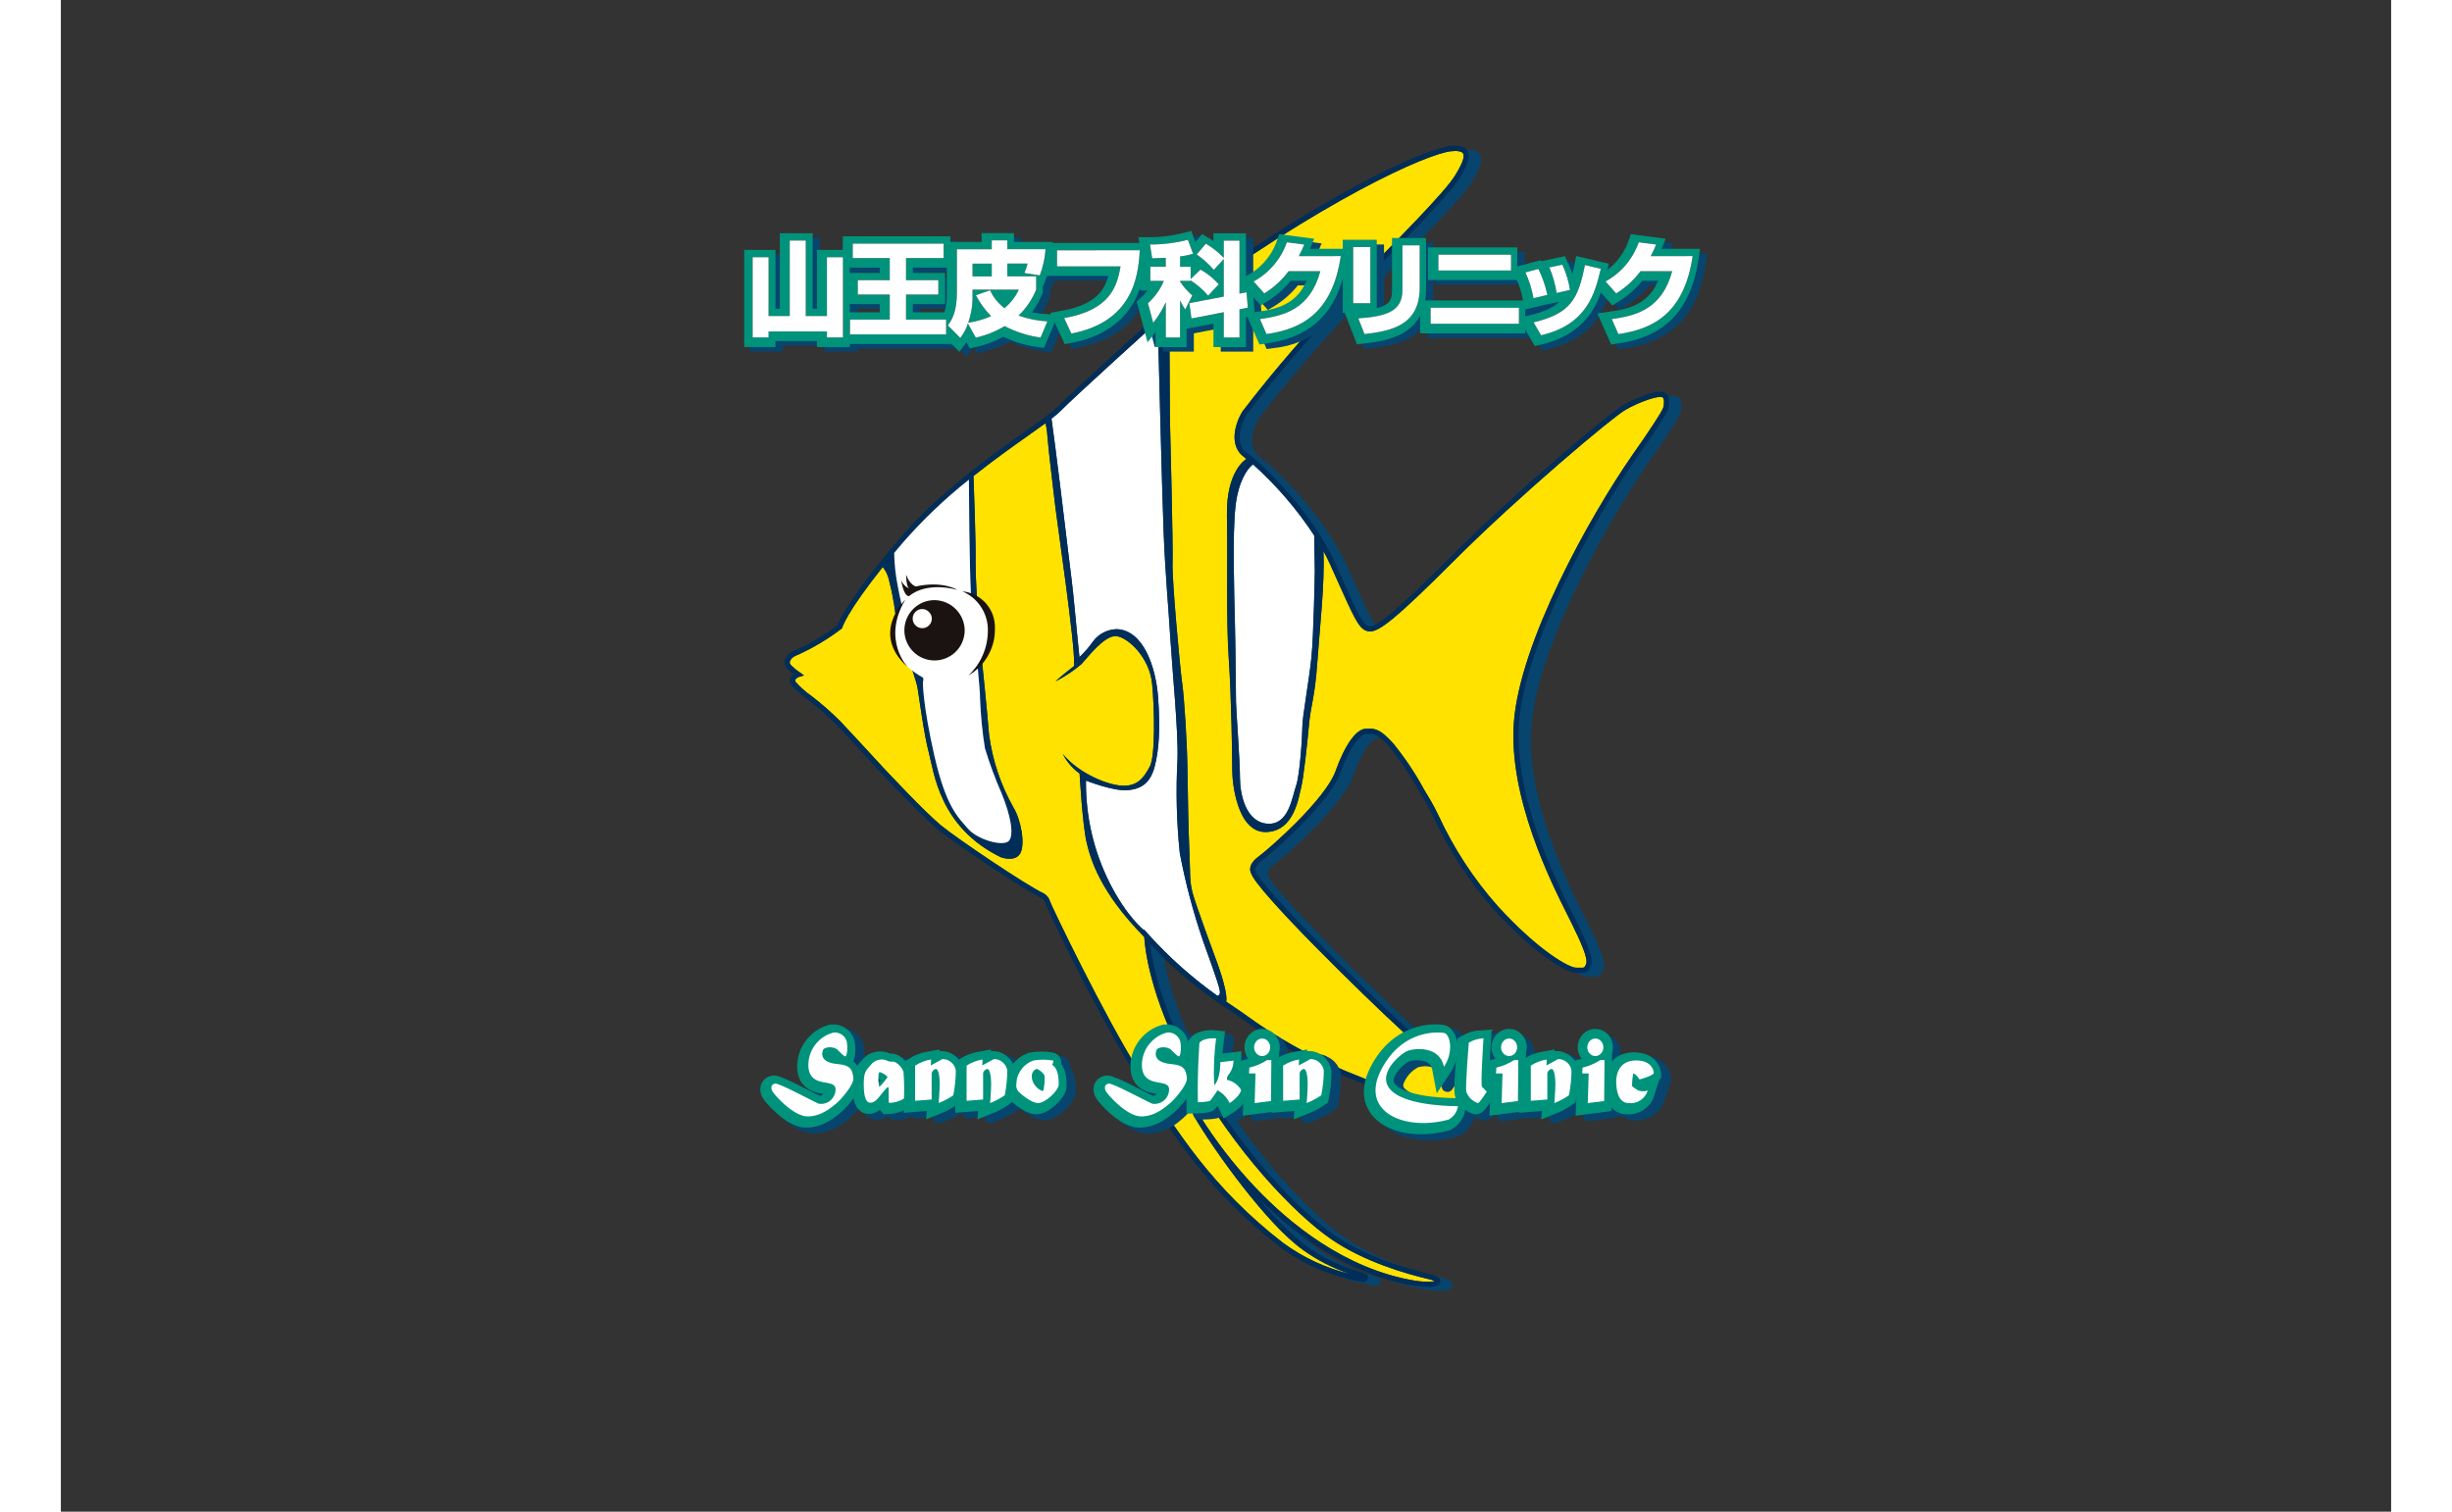 <?xml version="1.0" encoding="UTF-8"?>
<svg xmlns="http://www.w3.org/2000/svg" xmlns:xlink="http://www.w3.org/1999/xlink" width="300" zoomAndPan="magnify" viewBox="0 0 224.88 145.92" height="185" preserveAspectRatio="xMidYMid meet" version="1.0">
  <rect x="0" y="0" width="224.88" height="145.92" fill="#333333" stroke="none"/>
  <defs>
    <clipPath id="542d5404a7">
      <path d="M 71 14 L 157 14 L 157 124.805 L 71 124.805 Z M 71 14 " clip-rule="nonzero"></path>
    </clipPath>
    <clipPath id="0b7a8d9fc0">
      <path d="M 69 14 L 156 14 L 156 124.805 L 69 124.805 Z M 69 14 " clip-rule="nonzero"></path>
    </clipPath>
    <clipPath id="372efa6a45">
      <path d="M 65.945 89 L 88 89 L 88 119 L 65.945 119 Z M 65.945 89 " clip-rule="nonzero"></path>
    </clipPath>
    <clipPath id="8e7a168e5f">
      <path d="M 136 89 L 158.895 89 L 158.895 113 L 136 113 Z M 136 89 " clip-rule="nonzero"></path>
    </clipPath>
    <clipPath id="315f563e8c">
      <path d="M 136 91 L 158.895 91 L 158.895 118 L 136 118 Z M 136 91 " clip-rule="nonzero"></path>
    </clipPath>
    <clipPath id="0a4285add8">
      <path d="M 139 91 L 158.895 91 L 158.895 118 L 139 118 Z M 139 91 " clip-rule="nonzero"></path>
    </clipPath>
    <clipPath id="c56e55e1a8">
      <path d="M 66 22 L 158.895 22 L 158.895 35 L 66 35 Z M 66 22 " clip-rule="nonzero"></path>
    </clipPath>
    <clipPath id="61cac05efd">
      <path d="M 65.945 22 L 77 22 L 77 34 L 65.945 34 Z M 65.945 22 " clip-rule="nonzero"></path>
    </clipPath>
    <clipPath id="cd8f933fea">
      <path d="M 95 13.867 L 124 13.867 L 124 42 L 95 42 Z M 95 13.867 " clip-rule="nonzero"></path>
    </clipPath>
    <clipPath id="9b8418e19c">
      <path d="M 139 14 L 158.895 14 L 158.895 42 L 139 42 Z M 139 14 " clip-rule="nonzero"></path>
    </clipPath>
  </defs>
  <g clip-path="url(#542d5404a7)">
    <path fill="#07456e" d="M 155.859 38.223 C 155.109 37.984 153.074 38.836 151.938 39.488 C 150.656 40.219 141.832 47.59 135.316 54.105 C 129.398 60.027 127.984 61.004 127.336 60.785 C 126.801 60.605 126.254 59.383 124.93 56.426 C 124.688 55.887 124.418 55.285 124.117 54.617 C 122.051 50.043 117.527 45.438 115.68 44.098 C 114.129 42.973 115.516 40.551 115.613 40.383 C 118.777 36.258 122.18 32.34 125.812 28.625 C 130.617 23.82 135.191 19.16 136.145 17.598 C 136.758 16.586 137.328 15.543 136.926 14.91 C 136.68 14.523 136.141 14.379 135.281 14.473 C 132.82 14.738 122.598 19.137 106.711 31.039 L 106.695 31.051 C 106.617 31.121 98.977 38.02 97.285 39.715 C 96.32 40.543 95.309 41.309 94.25 42.012 C 90.895 44.387 85.828 47.98 81.969 52.543 C 77.145 58.238 76.285 60.316 76.145 60.738 C 74.898 61.66 73.574 62.449 72.164 63.102 C 71.648 63.227 71.289 63.535 71.086 64.027 C 70.992 64.289 71.02 64.535 71.168 64.773 C 71.375 65.027 71.613 65.25 71.883 65.441 C 71.766 65.527 71.68 65.633 71.617 65.762 C 71.523 65.973 71.527 66.184 71.633 66.391 C 71.773 66.711 72.301 67.145 73.301 67.938 C 74.273 68.68 75.191 69.48 76.051 70.348 C 77.137 71.496 78.227 72.68 79.102 73.633 C 79.535 74.102 79.91 74.508 80.199 74.82 C 80.359 74.996 84.184 79.098 85.828 80.449 C 87.227 81.602 93.965 86.195 95.82 87.062 C 96.004 87.184 96.121 87.348 96.184 87.559 C 98.785 93.238 101.68 98.762 104.867 104.133 L 105.129 104.551 C 108.469 109.879 111.926 115.395 118.809 120.73 C 121.195 122.484 123.848 123.613 126.766 124.121 C 126.836 124.141 126.906 124.141 126.98 124.125 C 127.051 124.109 127.113 124.078 127.172 124.027 C 127.227 123.98 127.27 123.922 127.297 123.855 C 127.324 123.785 127.336 123.715 127.328 123.641 C 127.328 123.363 127.055 123.277 126.449 123.094 C 124.586 122.562 122.871 121.727 121.301 120.59 C 119.648 119.273 118.172 117.785 116.863 116.125 C 120.27 119.523 125.418 123.434 131.785 124.488 C 132.25 124.559 132.715 124.598 133.184 124.605 C 133.363 124.609 133.539 124.598 133.715 124.566 C 134.234 124.457 134.316 124.203 134.316 124.062 C 134.324 123.645 133.715 123.453 133.254 123.348 C 131.156 122.859 127.172 121.715 124.062 119.578 C 120.508 117.133 114.781 111.074 110.613 103.551 C 107.348 97.656 106.512 93.164 106.305 91.488 C 108.227 93.559 110.348 95.406 112.672 97.02 C 113.449 97.523 114.219 98.051 115.035 98.613 C 118.137 100.895 121.469 102.77 125.023 104.238 C 125.961 104.605 126.785 104.945 127.586 105.277 C 131.398 106.848 133.703 107.797 137.762 107.484 C 138.883 107.398 139.438 107.164 139.555 106.723 C 139.762 105.949 138.469 105.023 135.969 103.316 C 134.25 102.199 132.621 100.973 131.074 99.629 C 126.301 95.262 116.754 85.703 116.523 84.5 L 116.516 84.453 L 116.484 84.41 C 116.414 84.285 116.441 83.934 117.062 83.477 C 118.113 82.699 123.652 77.832 124.672 74.98 C 125.738 72.008 126.754 71.223 127.141 71.223 C 127.215 71.223 127.285 71.223 127.355 71.219 C 127.852 71.199 128.246 71.184 129.395 72.465 C 130.5 73.832 131.473 75.289 132.312 76.832 C 132.551 77.242 132.777 77.629 132.973 77.945 C 133.164 78.262 133.402 78.738 133.707 79.348 C 135.199 82.566 137.117 85.504 139.465 88.16 C 143.324 92.387 146.422 94.285 147.383 94.285 C 147.5 94.285 147.602 94.285 147.691 94.289 C 148.277 94.305 148.551 94.281 148.832 93.664 C 149.141 92.984 148.66 91.793 147.398 89.207 C 147.301 89.016 147.184 88.781 147.047 88.504 C 145.496 85.426 141.379 77.242 141.91 70.145 C 142.477 62.566 149.039 50.656 153.312 44.504 C 153.793 43.828 156.18 40.441 156.32 39.801 C 156.449 39.301 156.496 38.426 155.859 38.223 Z M 155.859 38.223 " fill-opacity="1" fill-rule="nonzero"></path>
  </g>
  <path fill="#ffe200" d="M 108.988 103.414 C 113.199 111.012 118.988 117.133 122.59 119.613 C 125.77 121.797 129.82 122.961 131.953 123.457 C 132.164 123.496 132.363 123.566 132.555 123.664 C 132.516 123.68 132.473 123.691 132.43 123.699 C 131.84 123.746 131.258 123.719 130.676 123.621 C 123.926 122.504 118.555 118.086 115.234 114.582 C 113.203 112.43 111.402 110.094 109.844 107.578 C 109.805 107.512 109.766 107.453 109.738 107.398 L 109.727 107.387 C 109.652 107.258 109.543 107.207 109.398 107.234 C 109.371 107.242 109.352 107.254 109.328 107.273 C 109.199 107.387 109.293 107.637 109.297 107.641 C 109.32 107.684 109.344 107.727 109.367 107.77 C 111.324 111.121 116.41 118.176 119.824 120.617 C 121.23 121.637 122.758 122.418 124.406 122.973 C 122.051 122.398 119.891 121.395 117.934 119.965 C 111.113 114.676 107.68 109.203 104.363 103.91 L 104.102 103.492 C 100.641 97.98 95.602 87.457 95.473 87.047 C 95.375 86.703 95.172 86.434 94.867 86.246 L 94.852 86.242 C 93.168 85.461 86.43 80.906 84.957 79.691 C 83.34 78.363 79.539 74.281 79.375 74.109 C 79.086 73.797 78.711 73.395 78.281 72.922 C 77.402 71.969 76.312 70.785 75.227 69.633 C 74.348 68.75 73.414 67.93 72.426 67.176 C 71.859 66.781 71.352 66.328 70.898 65.812 C 70.859 65.742 70.852 65.672 70.883 65.598 C 70.969 65.473 71.082 65.387 71.23 65.344 L 71.715 65.195 L 71.301 64.898 C 70.965 64.676 70.664 64.418 70.391 64.121 C 70.336 64.023 70.328 63.918 70.367 63.812 C 70.418 63.668 70.578 63.398 71.141 63.199 C 72.641 62.516 74.043 61.676 75.352 60.676 L 75.402 60.625 L 75.418 60.559 C 75.422 60.543 75.805 59.137 79.316 54.73 C 79.613 55.105 79.816 55.527 79.918 55.992 C 80.305 57.492 80.555 59.012 80.672 60.555 C 80.672 60.555 82.488 65.336 82.664 66.355 C 82.84 67.375 83.285 70.871 83.77 72.688 C 84.258 74.5 84.758 79.836 90.688 82.738 C 90.688 82.738 92.043 83.266 92.57 82.398 C 93.094 81.535 92.66 79.156 91.949 77.984 C 90.703 75.781 89.91 73.422 89.574 70.914 C 89.359 68.258 88.926 64.152 88.926 64.152 C 88.926 64.152 88.246 56.957 88.277 54.422 C 88.305 52.145 88.109 46.973 88.07 45.953 C 89.996 44.422 91.844 43.109 93.348 42.047 C 93.988 41.594 94.547 41.195 95.023 40.848 C 95.125 41.289 95.188 41.738 95.211 42.191 C 95.367 44.02 95.859 47.926 95.984 49.039 C 96.109 50.156 97.875 62.211 97.781 64.039 L 97.785 64.285 C 97.785 64.285 96.418 65.34 95.984 65.777 C 96.887 65.316 97.723 64.758 98.496 64.102 C 99.113 63.422 100.723 61.312 101.84 61.406 C 102.953 61.5 105.062 63.453 105.309 65.992 C 105.555 68.535 105.617 73.027 105.09 73.988 C 104.566 74.949 104.008 75.848 102.582 75.848 C 101.156 75.848 98.316 74.73 96.688 72.781 C 97.082 73.535 97.621 74.168 98.312 74.672 C 98.312 74.672 98.59 79.66 98.992 81.332 C 99.387 82.977 100.277 86.102 104.555 90.453 C 104.578 91.031 104.93 96.094 108.988 103.414 Z M 108.988 103.414 " fill-opacity="1" fill-rule="nonzero"></path>
  <path fill="#ffffff" d="M 104.984 90.23 L 104.527 89.719 L 104.527 89.789 C 104.527 89.789 102.891 88.52 101.25 85.297 C 99.672 82.168 98.898 78.852 98.926 75.348 C 98.926 75.348 101.523 76.375 102.902 76.277 C 104.277 76.18 105.145 75.57 105.559 73.996 C 105.973 72.422 106.109 70.395 105.895 67.363 C 105.676 64.332 104.438 60.809 101.898 60.73 C 101.441 60.742 101.012 60.852 100.609 61.062 C 100.203 61.273 99.867 61.562 99.598 61.934 C 99.215 62.473 98.781 62.973 98.301 63.43 C 98.301 63.43 98 60.527 97.812 58.469 C 97.625 56.406 97.438 55.191 97.219 53.32 C 97.008 51.512 95.953 42.809 95.602 40.414 C 95.898 40.191 96.18 39.949 96.449 39.695 C 98.105 38.035 105.535 31.324 105.828 31.055 L 105.855 31.035 C 105.918 33.383 106.273 47.609 106.422 51.344 C 106.582 55.422 106.867 58.289 107.059 61.445 C 107.25 64.598 107.855 70.617 107.758 73.324 C 107.594 76.336 107.668 79.34 107.98 82.34 C 108.523 85.207 109.266 88.02 110.211 90.781 C 110.562 91.801 111.707 94.859 111.836 95.59 C 111.902 95.984 111.762 96.102 111.613 96.125 C 109.191 94.402 106.98 92.438 104.984 90.23 Z M 104.984 90.23 " fill-opacity="1" fill-rule="nonzero"></path>
  <path fill="#ffffff" d="M 120.953 51.695 L 121.012 55.09 C 121.012 55.09 120.91 61.289 120.676 63.52 C 120.445 65.754 119.812 69.211 119.812 70.051 C 119.812 70.891 119.586 74.781 119.203 75.848 C 118.82 76.918 118.516 79.66 116.434 79.512 C 114.348 79.359 113.789 76.664 113.789 75.059 C 113.789 73.457 113.43 68.754 113.406 67.762 C 113.383 66.77 113.383 63.566 113.305 60.309 C 113.23 57.055 113.051 51.637 113.355 48.891 C 113.625 46.477 114.484 45.242 115.047 44.824 C 117.316 46.855 119.281 49.148 120.953 51.695 Z M 120.953 51.695 " fill-opacity="1" fill-rule="nonzero"></path>
  <path fill="#ffe200" d="M 154.648 39.301 L 154.645 39.32 C 154.582 39.652 153.109 41.875 151.715 43.836 C 147.41 50.035 140.797 62.051 140.223 69.727 C 139.68 76.961 143.844 85.234 145.41 88.348 C 145.547 88.621 145.668 88.855 145.758 89.047 C 146.684 90.938 147.426 92.547 147.188 93.074 C 147.031 93.422 147.031 93.422 146.516 93.41 C 146.422 93.41 146.316 93.406 146.195 93.406 C 145.633 93.406 142.797 91.992 138.645 87.445 C 136.328 84.82 134.434 81.922 132.961 78.746 C 132.652 78.125 132.41 77.633 132.207 77.301 C 132.016 76.992 131.789 76.605 131.551 76.203 C 130.695 74.625 129.703 73.145 128.574 71.754 C 127.359 70.398 126.82 70.312 126.145 70.34 C 126.082 70.34 126.016 70.344 125.949 70.344 C 125.027 70.344 123.93 71.871 123.012 74.434 C 122.027 77.18 116.605 81.934 115.574 82.691 C 114.551 83.445 114.758 84.078 114.852 84.258 C 115.332 85.957 125.914 96.301 129.543 99.621 C 131.109 100.977 132.758 102.223 134.496 103.352 C 136.141 104.477 138.008 105.75 137.883 106.219 C 137.867 106.266 137.742 106.516 136.531 106.609 C 132.59 106.914 130.328 105.98 126.586 104.438 C 125.824 104.121 124.957 103.766 124.02 103.395 C 120.5 101.941 117.203 100.082 114.133 97.824 C 113.559 97.43 113.012 97.051 112.465 96.688 C 112.66 95.645 111.387 92.383 111.387 92.383 C 111.387 92.383 109.547 87.406 109.227 86.23 C 108.91 85.051 109.004 84.352 108.91 82.215 C 108.812 80.082 108.75 76.449 108.719 74.125 C 108.688 71.797 108.434 67.5 108.207 65.906 C 107.984 64.312 107.223 55.938 107.285 54.344 C 107.348 52.75 107.031 40.488 107.031 40.488 L 106.973 30.215 C 121.98 19.129 131.887 14.848 134.148 14.598 C 134.777 14.531 135.191 14.605 135.32 14.805 C 135.59 15.23 134.875 16.402 134.531 16.965 C 133.609 18.484 129.055 23.121 124.277 27.902 C 120.621 31.637 117.203 35.578 114.023 39.723 L 114.012 39.742 C 113.387 40.762 112.621 42.988 114.199 44.133 C 114.281 44.191 114.367 44.254 114.457 44.324 L 114.379 44.324 C 114.379 44.324 112.445 45.441 112.531 49.777 C 112.617 54.109 112.445 59.82 112.703 63.508 C 112.961 67.199 113.047 73.34 113.047 74.453 C 113.047 75.57 113.527 80.355 116.285 80.316 C 119.043 80.273 119.449 76.918 119.684 76.051 C 119.918 75.184 120.281 71.82 120.449 69.953 C 120.617 68.082 121.016 67.352 121.25 63.984 C 121.469 60.793 121.988 56.285 121.844 53.188 C 122.074 53.605 122.285 54.031 122.477 54.453 C 122.777 55.121 123.047 55.723 123.289 56.262 C 124.758 59.539 125.25 60.641 125.996 60.891 C 126.109 60.93 126.227 60.949 126.348 60.949 C 127.23 60.949 128.77 59.809 134.484 54.09 C 140.723 47.848 149.703 40.289 151 39.555 C 152.328 38.793 154.07 38.191 154.523 38.332 C 154.781 38.414 154.719 39.031 154.648 39.301 Z M 154.648 39.301 " fill-opacity="1" fill-rule="nonzero"></path>
  <g clip-path="url(#0b7a8d9fc0)">
    <path fill="#002e59" d="M 154.672 37.855 C 153.918 37.617 151.887 38.469 150.746 39.117 C 149.465 39.852 140.645 47.219 134.129 53.738 C 128.207 59.66 126.797 60.633 126.148 60.414 C 125.613 60.238 125.066 59.012 123.742 56.059 C 123.5 55.516 123.23 54.914 122.93 54.246 C 120.863 49.676 116.34 45.066 114.488 43.727 C 112.941 42.605 114.324 40.184 114.426 40.012 C 117.59 35.887 120.988 31.969 124.625 28.254 C 129.426 23.449 134 18.789 134.953 17.227 C 135.57 16.215 136.137 15.172 135.734 14.539 C 135.492 14.152 134.953 14.008 134.09 14.102 C 131.629 14.367 121.41 18.766 105.523 30.668 L 105.504 30.68 C 105.426 30.75 97.785 37.648 96.098 39.344 C 95.133 40.172 94.121 40.938 93.059 41.641 C 89.707 44.02 84.637 47.609 80.777 52.172 C 75.957 57.871 75.094 59.945 74.953 60.367 C 73.707 61.289 72.383 62.078 70.977 62.73 C 70.461 62.855 70.102 63.164 69.895 63.656 C 69.805 63.918 69.828 64.164 69.977 64.402 C 70.184 64.656 70.422 64.879 70.691 65.07 C 70.578 65.156 70.488 65.262 70.426 65.391 C 70.336 65.602 70.34 65.812 70.441 66.02 C 70.586 66.34 71.113 66.773 72.113 67.566 C 73.082 68.309 74 69.109 74.863 69.977 C 75.945 71.125 77.035 72.309 77.914 73.262 C 78.344 73.73 78.719 74.137 79.008 74.449 C 79.172 74.621 83 78.727 84.641 80.078 C 86.039 81.23 92.773 85.824 94.629 86.691 C 94.812 86.812 94.934 86.977 94.992 87.188 C 97.594 92.867 100.492 98.391 103.676 103.762 L 103.938 104.18 C 107.277 109.508 110.734 115.023 117.621 120.359 C 120.008 122.113 122.656 123.242 125.574 123.75 C 125.645 123.77 125.715 123.77 125.789 123.754 C 125.859 123.738 125.926 123.707 125.98 123.656 C 126.039 123.609 126.078 123.551 126.109 123.484 C 126.137 123.414 126.145 123.344 126.137 123.27 C 126.137 122.988 125.863 122.906 125.258 122.723 C 123.395 122.191 121.68 121.355 120.113 120.219 C 118.461 118.902 116.98 117.414 115.676 115.754 C 119.082 119.152 124.23 123.062 130.598 124.117 C 131.059 124.188 131.527 124.227 131.992 124.234 C 132.172 124.238 132.352 124.223 132.527 124.191 C 133.047 124.086 133.125 123.832 133.129 123.691 C 133.133 123.273 132.523 123.082 132.062 122.977 C 129.965 122.484 125.984 121.344 122.871 119.203 C 119.316 116.762 113.594 110.703 109.422 103.18 C 106.156 97.281 105.32 92.793 105.113 91.113 C 107.035 93.188 109.16 95.031 111.48 96.645 C 112.262 97.148 113.031 97.68 113.848 98.242 C 116.949 100.523 120.277 102.395 123.836 103.867 C 124.77 104.234 125.594 104.574 126.395 104.902 C 130.211 106.477 132.512 107.426 136.57 107.113 C 137.695 107.027 138.25 106.793 138.367 106.352 C 138.57 105.578 137.277 104.652 134.777 102.945 C 133.062 101.828 131.43 100.598 129.883 99.258 C 125.109 94.891 115.566 85.332 115.332 84.125 L 115.328 84.082 L 115.297 84.039 C 115.223 83.914 115.25 83.562 115.871 83.102 C 116.926 82.328 122.461 77.461 123.484 74.609 C 124.551 71.637 125.566 70.852 125.953 70.852 C 126.023 70.852 126.094 70.848 126.164 70.844 C 126.664 70.828 127.059 70.812 128.203 72.094 C 129.309 73.461 130.281 74.914 131.121 76.461 C 131.359 76.871 131.586 77.254 131.781 77.57 C 131.977 77.887 132.211 78.363 132.516 78.977 C 134.008 82.191 135.93 85.125 138.273 87.781 C 142.133 92.004 145.23 93.906 146.195 93.906 C 146.309 93.906 146.414 93.906 146.504 93.91 C 147.09 93.922 147.359 93.902 147.641 93.281 C 147.949 92.602 147.473 91.414 146.207 88.828 C 146.113 88.633 145.996 88.398 145.855 88.125 C 144.309 85.043 140.188 76.859 140.719 69.762 C 141.285 62.184 147.852 50.277 152.121 44.121 C 152.602 43.445 154.992 40.062 155.129 39.422 C 155.258 38.934 155.305 38.055 154.672 37.855 Z M 80.418 53.379 C 80.656 53.094 80.898 52.801 81.156 52.492 C 83.121 50.23 85.277 48.168 87.629 46.305 C 87.637 47.863 87.684 56.246 87.906 58.594 C 88.152 61.188 88.707 66.344 88.707 67.426 C 88.766 69.031 88.922 70.625 89.172 72.211 C 89.621 73.695 90.156 75.148 90.777 76.566 C 91.645 78.668 92.016 80.582 91.488 81.168 C 90.965 81.754 88.465 81.074 87.539 79.992 C 86.613 78.914 85.438 77.957 84.297 72.953 C 83.156 67.949 83.188 65.852 83.188 65.852 C 83.301 65.559 83.242 65.312 83 65.109 C 82.629 64.832 81.02 58.102 80.777 56.652 C 80.559 55.57 80.438 54.48 80.418 53.379 Z M 108.984 103.418 C 113.195 111.012 118.988 117.137 122.59 119.613 C 125.77 121.801 129.82 122.961 131.949 123.461 C 132.16 123.5 132.363 123.57 132.555 123.668 C 132.512 123.684 132.469 123.691 132.426 123.703 C 131.84 123.746 131.254 123.723 130.676 123.621 C 123.922 122.508 118.551 118.09 115.234 114.582 C 113.199 112.43 111.402 110.098 109.84 107.578 C 109.801 107.516 109.766 107.453 109.734 107.402 L 109.727 107.387 C 109.652 107.262 109.539 107.211 109.395 107.234 C 109.371 107.246 109.348 107.258 109.328 107.273 C 109.199 107.391 109.293 107.641 109.293 107.645 C 109.316 107.688 109.34 107.727 109.367 107.77 C 111.32 111.125 116.406 118.18 119.82 120.621 C 121.23 121.637 122.758 122.422 124.402 122.973 C 122.047 122.398 119.891 121.395 117.934 119.965 C 111.113 114.676 107.68 109.203 104.363 103.91 L 104.102 103.492 C 100.641 97.98 95.602 87.457 95.473 87.047 C 95.375 86.703 95.172 86.434 94.867 86.246 L 94.852 86.242 C 93.168 85.461 86.43 80.906 84.957 79.691 C 83.34 78.363 79.539 74.281 79.375 74.109 C 79.086 73.797 78.711 73.395 78.281 72.922 C 77.402 71.969 76.312 70.785 75.227 69.633 C 74.348 68.75 73.414 67.93 72.426 67.176 C 71.859 66.781 71.352 66.328 70.898 65.812 C 70.859 65.742 70.852 65.672 70.883 65.598 C 70.969 65.473 71.082 65.387 71.23 65.344 L 71.715 65.195 L 71.301 64.898 C 70.965 64.676 70.664 64.418 70.391 64.121 C 70.336 64.023 70.328 63.918 70.367 63.812 C 70.418 63.668 70.578 63.398 71.141 63.199 C 72.641 62.516 74.043 61.676 75.352 60.676 L 75.402 60.625 L 75.418 60.559 C 75.422 60.543 75.805 59.137 79.316 54.73 C 79.613 55.105 79.816 55.527 79.918 55.992 C 80.305 57.492 80.555 59.012 80.672 60.555 C 80.672 60.555 82.488 65.336 82.664 66.355 C 82.84 67.375 83.285 70.871 83.77 72.688 C 84.258 74.5 84.758 79.836 90.688 82.738 C 90.688 82.738 92.043 83.266 92.57 82.398 C 93.094 81.535 92.66 79.156 91.949 77.984 C 90.703 75.781 89.91 73.422 89.574 70.914 C 89.359 68.258 88.926 64.152 88.926 64.152 C 88.926 64.152 88.246 56.957 88.277 54.422 C 88.305 52.145 88.109 46.973 88.07 45.953 C 89.996 44.422 91.844 43.109 93.348 42.047 C 93.988 41.594 94.547 41.195 95.023 40.848 C 95.125 41.289 95.188 41.738 95.211 42.191 C 95.367 44.02 95.859 47.926 95.984 49.039 C 96.109 50.156 97.875 62.211 97.781 64.039 L 97.785 64.285 C 97.785 64.285 96.418 65.34 95.984 65.777 C 96.887 65.316 97.723 64.758 98.496 64.102 C 99.113 63.422 100.723 61.312 101.84 61.406 C 102.953 61.5 105.062 63.453 105.309 65.992 C 105.555 68.535 105.617 73.027 105.09 73.988 C 104.566 74.949 104.008 75.848 102.582 75.848 C 101.156 75.848 98.316 74.73 96.688 72.781 C 97.082 73.535 97.621 74.168 98.312 74.672 C 98.312 74.672 98.59 79.66 98.992 81.332 C 99.387 82.977 100.277 86.102 104.555 90.453 C 104.578 91.031 104.93 96.094 108.988 103.414 Z M 120.949 51.695 L 121.008 55.094 C 121.008 55.094 120.91 61.293 120.676 63.523 C 120.441 65.758 119.812 69.215 119.812 70.055 C 119.812 70.891 119.582 74.785 119.199 75.852 C 118.82 76.918 118.516 79.664 116.43 79.512 C 114.344 79.363 113.785 76.664 113.785 75.062 C 113.785 73.461 113.43 68.758 113.406 67.766 C 113.383 66.773 113.379 63.566 113.305 60.312 C 113.227 57.059 113.051 51.641 113.355 48.895 C 113.621 46.48 114.48 45.242 115.047 44.824 C 117.312 46.859 119.281 49.148 120.953 51.695 Z M 111.613 96.129 C 109.191 94.402 106.98 92.438 104.984 90.234 L 104.527 89.719 L 104.527 89.793 C 104.527 89.793 102.891 88.523 101.246 85.297 C 99.668 82.172 98.895 78.855 98.926 75.352 C 98.926 75.352 101.523 76.379 102.898 76.277 C 104.277 76.18 105.141 75.57 105.555 73.996 C 105.969 72.422 106.105 70.395 105.891 67.363 C 105.676 64.332 104.434 60.812 101.898 60.734 C 101.441 60.742 101.012 60.852 100.605 61.062 C 100.199 61.273 99.863 61.562 99.594 61.934 C 99.211 62.473 98.777 62.973 98.297 63.43 C 98.297 63.43 97.996 60.527 97.809 58.469 C 97.621 56.41 97.434 55.191 97.215 53.32 C 97.004 51.512 95.949 42.809 95.598 40.414 C 95.895 40.191 96.18 39.953 96.445 39.695 C 98.102 38.039 105.531 31.324 105.828 31.059 L 105.855 31.035 C 105.914 33.383 106.27 47.609 106.418 51.348 C 106.578 55.426 106.863 58.293 107.055 61.445 C 107.246 64.598 107.852 70.617 107.758 73.324 C 107.594 76.336 107.668 79.34 107.98 82.34 C 108.52 85.207 109.266 88.02 110.207 90.781 C 110.559 91.801 111.707 94.859 111.832 95.59 C 111.906 95.988 111.762 96.105 111.613 96.129 Z M 154.645 39.305 L 154.641 39.324 C 154.582 39.656 153.105 41.879 151.715 43.84 C 147.41 50.039 140.797 62.051 140.219 69.73 C 139.68 76.965 143.84 85.238 145.41 88.352 C 145.547 88.625 145.664 88.859 145.758 89.051 C 146.68 90.941 147.426 92.547 147.188 93.078 C 147.027 93.426 147.027 93.426 146.516 93.414 C 146.422 93.414 146.312 93.41 146.195 93.41 C 145.633 93.41 142.797 91.996 138.641 87.445 C 136.324 84.824 134.43 81.922 132.961 78.75 C 132.648 78.125 132.406 77.637 132.203 77.305 C 132.012 76.992 131.785 76.609 131.547 76.203 C 130.691 74.629 129.699 73.145 128.57 71.754 C 127.355 70.402 126.82 70.316 126.141 70.34 C 126.078 70.34 126.016 70.348 125.949 70.348 C 125.027 70.348 123.926 71.875 123.012 74.434 C 122.027 77.18 116.605 81.934 115.57 82.695 C 114.547 83.449 114.758 84.078 114.848 84.262 C 115.328 85.961 125.914 96.301 129.543 99.621 C 131.105 100.98 132.758 102.223 134.492 103.352 C 136.137 104.477 138.004 105.754 137.879 106.219 C 137.867 106.27 137.738 106.516 136.527 106.613 C 132.586 106.914 130.328 105.984 126.582 104.438 C 125.82 104.125 124.957 103.766 124.02 103.398 C 120.496 101.941 117.199 100.086 114.129 97.828 C 113.559 97.434 113.008 97.051 112.461 96.691 C 112.656 95.645 111.387 92.387 111.387 92.387 C 111.387 92.387 109.543 87.41 109.227 86.23 C 108.906 85.051 109.004 84.352 108.906 82.219 C 108.812 80.082 108.746 76.453 108.715 74.125 C 108.684 71.801 108.43 67.5 108.207 65.91 C 107.984 64.316 107.219 55.938 107.281 54.348 C 107.348 52.754 107.027 40.488 107.027 40.488 L 106.969 30.219 C 121.977 19.129 131.883 14.848 134.145 14.602 C 134.773 14.535 135.191 14.605 135.316 14.809 C 135.586 15.23 134.871 16.406 134.531 16.969 C 133.605 18.488 129.051 23.121 124.273 27.906 C 120.617 31.641 117.203 35.578 114.02 39.727 L 114.008 39.746 C 113.383 40.762 112.621 42.992 114.199 44.133 C 114.266 44.191 114.324 44.254 114.379 44.328 C 114.379 44.328 112.445 45.441 112.531 49.777 C 112.617 54.113 112.445 59.82 112.703 63.512 C 112.961 67.203 113.047 73.34 113.047 74.457 C 113.047 75.57 113.527 80.359 116.285 80.316 C 119.043 80.277 119.449 76.918 119.684 76.051 C 119.914 75.184 120.281 71.824 120.449 69.953 C 120.613 68.086 121.016 67.355 121.246 63.988 C 121.469 60.797 121.988 56.289 121.844 53.188 C 122.074 53.609 122.285 54.031 122.477 54.457 C 122.777 55.121 123.047 55.723 123.289 56.266 C 124.758 59.539 125.25 60.645 125.992 60.891 C 126.105 60.934 126.223 60.953 126.344 60.953 C 127.23 60.953 128.766 59.809 134.48 54.09 C 140.719 47.852 149.703 40.293 150.996 39.555 C 152.324 38.797 154.07 38.191 154.523 38.336 C 154.781 38.414 154.719 39.031 154.648 39.301 Z M 154.645 39.305 " fill-opacity="1" fill-rule="nonzero"></path>
  </g>
  <path fill="#ffffff" d="M 90.777 76.566 C 90.156 75.148 89.621 73.695 89.172 72.211 C 88.922 70.625 88.766 69.031 88.707 67.426 C 88.707 66.965 88.609 65.77 88.473 64.348 C 88.77 64.008 89.008 63.629 89.188 63.215 C 89.668 62.051 90.094 60.738 89.797 59.699 C 89.543 58.812 88.207 57.711 87.828 57.41 C 87.672 54.195 87.637 47.664 87.629 46.305 C 85.277 48.168 83.121 50.23 81.16 52.492 C 80.898 52.801 80.656 53.094 80.418 53.379 C 80.438 54.48 80.559 55.57 80.777 56.648 C 80.836 56.992 80.969 57.629 81.145 58.41 C 80.602 59.227 80.32 60.129 80.297 61.113 C 80.297 61.734 80.418 62.328 80.668 62.898 C 80.918 63.469 81.27 63.965 81.727 64.387 C 82.184 64.781 82.68 65.125 83.211 65.418 C 83.246 65.562 83.238 65.707 83.188 65.852 C 83.188 65.852 83.156 67.949 84.297 72.953 C 85.441 77.953 86.613 78.914 87.539 79.992 C 88.465 81.074 90.965 81.754 91.488 81.168 C 92.016 80.582 91.645 78.664 90.777 76.566 Z M 90.777 76.566 " fill-opacity="1" fill-rule="nonzero"></path>
  <path fill="#1a1311" d="M 87.582 65.199 C 88.176 64.645 88.633 64 88.957 63.262 C 89.285 62.52 89.449 61.746 89.457 60.938 C 89.473 60.527 89.426 60.125 89.316 59.73 C 89.207 59.336 89.043 58.969 88.82 58.625 C 88.602 58.281 88.336 57.977 88.023 57.711 C 87.707 57.449 87.363 57.238 86.988 57.078 C 87.426 57.121 87.844 57.242 88.238 57.441 C 88.633 57.641 88.973 57.906 89.266 58.234 C 89.559 58.566 89.781 58.938 89.934 59.352 C 90.082 59.77 90.152 60.195 90.141 60.637 C 90.16 61.574 89.945 62.449 89.484 63.27 C 89.027 64.086 88.395 64.727 87.582 65.199 Z M 87.582 65.199 " fill-opacity="1" fill-rule="nonzero"></path>
  <path fill="#1a1311" d="M 81.855 57.547 C 81.855 57.547 83.281 56.117 86.5 56.93 C 86.5 56.93 85.07 56.035 82.516 56.609 C 82.516 56.609 81.941 56.504 81.578 55.48 C 81.578 55.48 81.559 56.586 81.855 56.801 C 81.504 56.641 81.254 56.387 81.102 56.031 C 81.102 56.031 81.301 57.547 81.855 57.547 Z M 81.855 57.547 " fill-opacity="1" fill-rule="nonzero"></path>
  <path fill="#1a1311" d="M 87.223 60.914 C 87.211 61.297 87.129 61.664 86.977 62.016 C 86.82 62.367 86.605 62.676 86.328 62.941 C 86.051 63.207 85.734 63.41 85.375 63.551 C 85.02 63.691 84.648 63.758 84.266 63.754 C 83.879 63.746 83.512 63.668 83.16 63.516 C 82.809 63.363 82.496 63.152 82.23 62.875 C 81.961 62.602 81.754 62.285 81.613 61.93 C 81.469 61.574 81.398 61.203 81.402 60.816 C 81.406 60.434 81.48 60.066 81.629 59.711 C 81.777 59.355 81.988 59.047 82.262 58.773 C 82.535 58.504 82.848 58.297 83.203 58.148 C 83.559 58.004 83.93 57.93 84.312 57.93 C 84.703 57.934 85.078 58.016 85.438 58.168 C 85.797 58.324 86.113 58.539 86.383 58.82 C 86.656 59.098 86.867 59.422 87.012 59.781 C 87.156 60.145 87.227 60.523 87.223 60.914 Z M 87.223 60.914 " fill-opacity="1" fill-rule="nonzero"></path>
  <path fill="#ffffff" d="M 84.051 59.762 C 84.035 60.016 83.938 60.227 83.75 60.395 C 83.562 60.566 83.344 60.645 83.094 60.637 C 82.844 60.625 82.629 60.531 82.457 60.348 C 82.285 60.164 82.199 59.949 82.203 59.695 C 82.211 59.445 82.301 59.23 82.48 59.055 C 82.66 58.875 82.875 58.789 83.129 58.789 C 83.391 58.797 83.609 58.895 83.789 59.086 C 83.973 59.277 84.059 59.5 84.051 59.762 Z M 84.051 59.762 " fill-opacity="1" fill-rule="nonzero"></path>
  <path fill="#1a1311" d="M 81.488 57.891 C 81.488 57.891 78.059 61.148 81.723 64.391 C 81.727 64.391 79.191 61.77 81.488 57.891 Z M 81.488 57.891 " fill-opacity="1" fill-rule="nonzero"></path>
  <path fill="#07456e" d="M 122.234 102.016 C 121.801 101.762 121.336 101.699 120.848 101.832 C 120.762 101.789 120.668 101.77 120.57 101.777 L 120.016 101.816 C 119.465 101.891 118.949 102.059 118.461 102.32 C 118.441 102.219 118.398 102.129 118.332 102.055 C 118.355 101.934 118.363 101.816 118.363 101.695 C 118.375 101.445 118.336 101.203 118.246 100.973 C 118.16 100.738 118.027 100.531 117.855 100.352 C 117.684 100.172 117.48 100.031 117.25 99.934 C 117.023 99.836 116.781 99.789 116.531 99.789 C 116.285 99.789 116.043 99.836 115.812 99.934 C 115.586 100.031 115.383 100.172 115.211 100.352 C 115.039 100.531 114.906 100.738 114.82 100.973 C 114.73 101.203 114.691 101.445 114.699 101.695 C 114.703 101.852 114.723 102.004 114.762 102.156 C 114.73 102.098 114.691 102.047 114.641 102 C 114.516 101.891 114.371 101.844 114.203 101.863 L 113.02 102.004 C 113.051 101.652 113.09 101.312 113.137 100.984 L 113.207 100.465 C 113.23 100.309 113.191 100.168 113.094 100.043 C 112.996 99.918 112.863 99.848 112.707 99.832 L 112.184 99.785 C 111.758 99.746 110.328 99.699 109.633 100.648 L 109.594 100.703 C 109.457 100.305 109.223 99.969 108.898 99.703 C 108.406 99.305 107.852 99.148 107.227 99.227 C 106.727 99.336 106.262 99.531 105.832 99.812 C 105.402 100.09 105.035 100.434 104.727 100.844 C 104.422 101.254 104.195 101.707 104.051 102.199 C 103.906 102.688 103.852 103.191 103.883 103.699 C 103.914 104.285 104.117 104.801 104.492 105.246 C 102.453 104.219 101.98 104.066 101.492 104.168 C 101.02 104.254 100.676 104.512 100.457 104.938 C 100.23 105.418 100.242 105.895 100.484 106.367 C 100.723 106.879 102.875 109.402 104.82 109.43 L 104.879 109.43 C 106.137 109.367 107.227 108.91 108.148 108.055 C 108.195 108.02 108.234 107.984 108.266 107.961 C 108.633 107.633 108.973 107.277 109.281 106.898 C 109.281 106.941 109.281 106.984 109.281 107.027 L 109.293 107.527 C 109.297 107.68 109.355 107.809 109.461 107.914 C 109.57 108.02 109.699 108.074 109.852 108.074 L 109.863 108.074 L 110.363 108.062 C 111.711 108.035 112.137 107.824 112.402 107.449 C 112.414 107.473 112.422 107.496 112.434 107.52 L 112.668 108.043 C 112.738 108.195 112.855 108.297 113.016 108.348 C 113.18 108.395 113.332 108.375 113.477 108.285 L 113.961 107.98 C 114.246 107.801 114.508 107.594 114.746 107.359 L 114.738 107.637 C 114.734 107.793 114.785 107.93 114.895 108.043 C 115.008 108.156 115.141 108.211 115.297 108.211 C 115.32 108.211 115.344 108.211 115.367 108.207 L 117.809 107.895 C 117.902 107.945 118 107.965 118.105 107.957 L 119.703 107.832 C 119.695 107.992 119.746 108.129 119.855 108.242 C 119.969 108.355 120.102 108.414 120.262 108.414 C 120.332 108.414 120.402 108.398 120.473 108.371 L 121.227 108.062 C 121.832 107.828 122.398 107.516 122.922 107.133 L 123.055 107.02 C 123.152 106.938 123.215 106.832 123.242 106.703 L 123.273 106.535 C 123.457 105.652 123.543 104.762 123.539 103.859 C 123.504 103.457 123.367 103.094 123.137 102.762 C 122.902 102.434 122.602 102.184 122.234 102.016 Z M 114.957 102.656 L 114.828 102.688 L 114.828 102.422 C 114.828 102.402 114.828 102.383 114.824 102.363 C 114.859 102.465 114.902 102.562 114.957 102.656 Z M 104.879 108.871 Z M 104.879 108.871 " fill-opacity="1" fill-rule="nonzero"></path>
  <path fill="#07456e" d="M 97.328 102.531 C 97.164 102.191 96.895 101.992 96.523 101.934 C 95.734 101.801 94.941 101.809 94.156 101.961 C 93.574 102.137 93.082 102.449 92.688 102.91 C 92.438 102.52 92.105 102.219 91.691 102.016 C 91.254 101.766 90.793 101.703 90.305 101.832 C 90.215 101.789 90.121 101.773 90.023 101.781 L 89.469 101.82 C 88.758 101.922 88.094 102.164 87.488 102.551 L 87.461 102.566 C 87.25 102.34 87.004 102.156 86.727 102.016 C 86.289 101.762 85.824 101.703 85.336 101.832 C 85.25 101.793 85.156 101.773 85.059 101.781 L 84.504 101.82 C 83.789 101.922 83.129 102.164 82.52 102.551 L 82.27 102.695 C 82.074 102.492 81.852 102.324 81.602 102.191 C 81.348 102.062 81.082 102.012 80.797 102.031 L 80.789 102.031 C 80.551 101.922 80.305 101.855 80.043 101.828 C 79.785 101.805 79.527 101.82 79.273 101.879 C 79.02 101.938 78.781 102.039 78.562 102.176 C 78.34 102.316 78.148 102.488 77.984 102.691 C 77.926 102.762 77.863 102.828 77.816 102.887 C 77.746 102.961 77.684 103.039 77.621 103.113 C 77.551 103.023 77.473 102.941 77.387 102.867 C 77.562 102.371 77.613 101.859 77.547 101.336 C 77.5 100.672 77.223 100.129 76.711 99.707 C 76.223 99.309 75.664 99.152 75.039 99.23 C 74.539 99.34 74.074 99.535 73.645 99.816 C 73.215 100.094 72.848 100.438 72.543 100.848 C 72.234 101.258 72.008 101.711 71.863 102.199 C 71.719 102.691 71.664 103.191 71.699 103.703 C 71.727 104.289 71.93 104.805 72.309 105.25 C 70.266 104.223 69.793 104.066 69.305 104.172 C 68.836 104.254 68.488 104.512 68.27 104.938 C 68.043 105.418 68.055 105.895 68.297 106.367 C 68.535 106.875 70.688 109.402 72.633 109.43 L 72.691 109.43 C 73.949 109.367 75.039 108.91 75.961 108.055 C 76.008 108.016 76.047 107.984 76.082 107.961 C 76.488 107.59 76.863 107.191 77.207 106.762 C 77.258 107.098 77.398 107.387 77.637 107.629 C 77.871 107.875 78.156 108.027 78.492 108.086 C 78.953 108.152 79.375 108.047 79.754 107.777 L 79.793 107.816 C 80.043 108.047 80.336 108.152 80.676 108.133 C 81.188 108.105 81.68 107.984 82.148 107.777 C 82.156 107.789 82.164 107.797 82.176 107.809 C 82.293 107.922 82.434 107.969 82.598 107.957 L 84.195 107.832 C 84.191 107.926 84.211 108.02 84.254 108.102 C 84.297 108.188 84.355 108.258 84.434 108.312 C 84.512 108.367 84.598 108.398 84.691 108.41 C 84.785 108.422 84.879 108.41 84.965 108.371 L 85.723 108.062 C 86.152 107.891 86.566 107.684 86.969 107.449 C 86.98 107.59 87.035 107.711 87.141 107.809 C 87.258 107.922 87.398 107.969 87.562 107.953 L 89.16 107.832 C 89.156 107.992 89.207 108.129 89.316 108.242 C 89.426 108.355 89.562 108.414 89.719 108.414 C 89.793 108.414 89.863 108.398 89.93 108.371 L 90.688 108.062 C 91.293 107.824 91.855 107.516 92.383 107.133 L 92.516 107.02 C 92.527 107.008 92.543 106.996 92.555 106.984 C 93.027 107.398 94.008 108.141 94.926 108.141 C 96.176 108.141 97.961 106.461 97.961 105.281 C 98.008 104.5 97.836 103.77 97.449 103.09 C 97.457 102.895 97.418 102.707 97.328 102.531 Z M 96.828 102.777 Z M 72.688 108.871 Z M 72.688 108.871 " fill-opacity="1" fill-rule="nonzero"></path>
  <path fill="#07456e" d="M 152.621 101.906 C 151.871 101.875 151.207 102.102 150.633 102.586 L 150.633 102.438 C 150.633 102.289 150.586 102.16 150.484 102.055 C 150.504 101.934 150.516 101.816 150.516 101.695 C 150.523 101.445 150.484 101.207 150.395 100.973 C 150.309 100.742 150.176 100.535 150.004 100.355 C 149.832 100.176 149.629 100.039 149.402 99.941 C 149.172 99.844 148.934 99.797 148.684 99.797 C 148.434 99.797 148.195 99.844 147.969 99.941 C 147.738 100.039 147.539 100.176 147.363 100.355 C 147.191 100.535 147.062 100.742 146.973 100.973 C 146.883 101.207 146.844 101.445 146.852 101.695 C 146.852 102.035 146.938 102.355 147.105 102.652 L 146.973 102.684 C 146.742 102.398 146.465 102.176 146.141 102.012 C 145.703 101.758 145.238 101.695 144.75 101.828 C 144.66 101.785 144.57 101.77 144.473 101.777 L 143.918 101.816 C 143.344 101.891 142.805 102.07 142.301 102.352 C 142.285 102.238 142.242 102.137 142.164 102.055 C 142.188 101.938 142.199 101.816 142.199 101.699 C 142.203 101.453 142.16 101.211 142.066 100.98 C 141.977 100.754 141.848 100.547 141.676 100.371 C 141.504 100.191 141.305 100.051 141.078 99.953 C 140.852 99.855 140.613 99.801 140.367 99.797 C 139.797 99.801 139.332 100.027 138.977 100.473 L 138.988 100.293 C 139 100.117 138.941 99.969 138.812 99.848 C 138.684 99.727 138.535 99.68 138.359 99.703 L 137.754 99.781 C 137.062 99.824 136.422 100.035 135.836 100.41 L 135.66 100.543 C 135.629 100.566 135.602 100.59 135.578 100.621 C 135.23 99.461 134.449 99.285 134.207 99.262 C 133.738 99.195 129.543 98.738 127.121 103.312 C 126.148 105.148 126.184 106.875 127.223 108.168 C 128.195 109.379 129.969 110.074 132.09 110.074 C 133.02 110.074 133.934 109.945 134.828 109.695 L 134.875 109.684 C 134.91 109.672 134.945 109.66 134.977 109.645 L 135.023 109.621 C 135.746 109.211 136.211 108.609 136.426 107.809 C 136.703 108.004 137.008 108.117 137.348 108.148 C 137.754 108.148 138.066 108.012 138.582 107.328 L 138.57 107.641 C 138.566 107.797 138.617 107.934 138.73 108.047 C 138.84 108.16 138.973 108.215 139.129 108.219 C 139.152 108.215 139.176 108.215 139.199 108.211 L 141.703 107.895 C 141.797 107.945 141.898 107.969 142.012 107.961 L 143.609 107.836 C 143.605 107.934 143.625 108.023 143.668 108.105 C 143.707 108.191 143.77 108.262 143.848 108.316 C 143.922 108.371 144.012 108.406 144.105 108.414 C 144.199 108.426 144.289 108.414 144.379 108.375 L 145.133 108.07 C 145.738 107.832 146.305 107.52 146.828 107.137 L 146.91 107.07 L 146.895 107.641 C 146.887 107.797 146.941 107.934 147.051 108.047 C 147.16 108.16 147.293 108.219 147.453 108.219 C 147.477 108.215 147.5 108.215 147.523 108.211 L 150.109 107.883 C 150.297 107.855 150.434 107.762 150.52 107.594 C 150.902 107.969 151.363 108.152 151.902 108.148 C 152.211 108.172 152.516 108.141 152.812 108.062 C 153.113 107.984 153.391 107.859 153.648 107.684 C 153.906 107.512 154.129 107.301 154.312 107.055 C 154.5 106.809 154.641 106.535 154.734 106.242 L 155.086 105.289 C 155.129 105.176 155.133 105.059 155.098 104.941 C 155.141 104.895 155.18 104.844 155.211 104.793 L 155.297 104.668 C 155.359 104.574 155.391 104.473 155.391 104.359 L 155.391 104.207 C 155.383 103.281 154.648 101.906 152.621 101.906 Z M 135.203 106.211 C 135.211 106.25 135.223 106.289 135.234 106.324 C 133.414 106.324 130.641 105.969 129.766 105.148 C 129.586 105.023 129.516 104.855 129.559 104.641 C 129.832 103.938 130.297 103.402 130.957 103.031 C 131.508 102.863 132.051 102.891 132.578 103.117 C 132.848 103.262 133 103.48 133.035 103.781 L 133.258 104.945 C 133.305 105.191 133.449 105.336 133.691 105.391 C 133.934 105.441 134.125 105.363 134.266 105.16 L 134.941 104.191 C 135.051 104.027 135.148 103.859 135.234 103.688 C 135.152 104.527 135.145 105.371 135.203 106.211 Z M 135.203 106.211 " fill-opacity="1" fill-rule="nonzero"></path>
  <g clip-path="url(#372efa6a45)">
    <path stroke-linecap="butt" transform="matrix(0.595, 0, 0, 0.596, -111.328, -199.113)" fill="none" stroke-linejoin="miter" d="M 310.475 504.376 C 310.671 503.878 312.187 503.727 312.843 504.376 C 313.492 505.032 314.01 505.543 314.142 505.405 C 314.273 505.268 314.483 504.723 314.378 503.484 C 314.371 503.209 314.312 502.94 314.187 502.684 C 314.069 502.435 313.905 502.212 313.689 502.035 C 313.479 501.851 313.236 501.72 312.967 501.635 C 312.705 501.556 312.429 501.53 312.154 501.563 C 311.544 501.727 310.98 501.982 310.462 502.337 C 309.943 502.697 309.497 503.13 309.13 503.635 C 308.756 504.146 308.487 504.704 308.31 505.307 C 308.133 505.91 308.067 506.527 308.1 507.156 C 308.408 510.658 312.357 508.94 312.495 510.658 C 312.515 511.012 312.456 511.353 312.318 511.674 C 312.18 512.002 311.983 512.284 311.721 512.52 C 311.459 512.756 311.157 512.927 310.816 513.025 C 310.475 513.13 310.134 513.15 309.786 513.097 C 308.822 512.717 303.331 509.694 302.682 509.832 C 302.032 509.976 301.999 510.52 302.236 511.032 C 302.478 511.55 305.601 515.117 307.936 515.15 C 310.271 515.182 311.983 513.536 312.607 513.058 C 313.223 512.579 315.519 510.041 315.381 508.907 C 315.244 507.773 315.073 506.848 312.915 506.678 C 310.75 506.507 309.996 505.576 310.475 504.376 Z M 310.475 504.376 " stroke="#00937b" stroke-width="3.128" stroke-opacity="1" stroke-miterlimit="4"></path>
  </g>
  <path stroke-linecap="butt" transform="matrix(0.595, 0, 0, 0.596, -111.328, -199.113)" fill="none" stroke-linejoin="miter" d="M 364.527 504.376 C 364.724 503.878 366.239 503.727 366.895 504.376 C 367.545 505.032 368.063 505.543 368.194 505.405 C 368.325 505.268 368.535 504.723 368.43 503.484 C 368.424 503.209 368.365 502.94 368.24 502.684 C 368.122 502.435 367.958 502.212 367.742 502.035 C 367.532 501.851 367.289 501.714 367.02 501.635 C 366.751 501.556 366.482 501.53 366.2 501.563 C 365.597 501.727 365.032 501.982 364.514 502.337 C 363.996 502.697 363.55 503.13 363.183 503.635 C 362.809 504.146 362.54 504.704 362.363 505.307 C 362.185 505.91 362.12 506.527 362.153 507.156 C 362.461 510.658 366.41 508.94 366.548 510.658 C 366.561 511.012 366.508 511.353 366.371 511.674 C 366.233 512.002 366.036 512.284 365.774 512.52 C 365.511 512.756 365.21 512.927 364.868 513.025 C 364.527 513.13 364.186 513.15 363.832 513.097 C 362.874 512.717 357.384 509.694 356.734 509.832 C 356.085 509.976 356.046 510.52 356.288 511.032 C 356.531 511.55 359.653 515.117 361.989 515.15 C 364.324 515.182 366.036 513.536 366.653 513.058 C 367.269 512.579 369.572 510.041 369.434 508.907 C 369.296 507.773 369.126 506.848 366.961 506.678 C 364.803 506.507 364.042 505.576 364.527 504.376 Z M 364.527 504.376 " stroke="#00937b" stroke-width="3.128" stroke-opacity="1" stroke-miterlimit="4"></path>
  <path stroke-linecap="butt" transform="matrix(0.595, 0, 0, 0.596, -111.328, -199.113)" fill="none" stroke-linejoin="miter" d="M 323.509 507.871 C 323.233 507.222 322.787 506.717 322.171 506.363 C 321.764 506.16 321.521 506.435 320.872 506.12 C 320.419 505.917 319.947 505.871 319.462 505.989 C 318.976 506.1 318.583 506.356 318.268 506.743 C 317.474 507.7 317.067 507.805 317.067 509.963 C 317.067 512.127 317.513 512.848 317.992 512.92 C 318.819 513.038 319.416 512.146 319.573 511.989 C 319.724 511.838 320.911 510.205 321.049 510.415 C 321.187 510.618 321.016 512.796 321.187 512.966 C 322.046 512.94 322.846 512.71 323.581 512.264 C 323.647 510.796 323.62 509.333 323.509 507.871 Z M 319.632 510.343 C 319.429 510.343 319.324 507.976 319.632 507.976 C 319.947 507.976 320.905 508.559 320.905 508.789 C 320.537 509.359 320.118 509.871 319.632 510.343 Z M 319.632 510.343 " stroke="#00937b" stroke-width="3.128" stroke-opacity="1" stroke-miterlimit="4"></path>
  <path stroke-linecap="butt" transform="matrix(0.595, 0, 0, 0.596, -111.328, -199.113)" fill="none" stroke-linejoin="miter" d="M 325.398 506.92 L 325.398 512.618 L 328.075 512.409 L 328.075 508.12 C 328.075 508.12 328.245 507.537 328.731 507.471 C 329.209 507.399 329.38 508.809 329.38 509.904 C 329.38 511.005 329.209 512.992 329.209 512.992 C 330.049 512.658 330.836 512.238 331.577 511.727 C 331.846 510.402 331.984 509.064 331.991 507.707 C 331.905 507.176 331.663 506.737 331.249 506.382 C 330.843 506.028 330.364 505.858 329.826 505.858 C 329.551 506.028 327.937 506.887 327.937 506.887 L 327.976 505.923 C 327.045 506.081 326.192 506.409 325.398 506.92 Z M 325.398 506.92 " stroke="#00937b" stroke-width="3.128" stroke-opacity="1" stroke-miterlimit="4"></path>
  <path stroke-linecap="butt" transform="matrix(0.595, 0, 0, 0.596, -111.328, -199.113)" fill="none" stroke-linejoin="miter" d="M 333.736 506.92 L 333.736 512.618 L 336.412 512.409 L 336.412 508.12 C 336.412 508.12 336.589 507.537 337.068 507.471 C 337.547 507.399 337.717 508.809 337.717 509.904 C 337.717 511.005 337.547 512.992 337.547 512.992 C 338.387 512.658 339.174 512.238 339.915 511.727 C 340.184 510.402 340.322 509.064 340.328 507.707 C 340.243 507.176 340 506.737 339.587 506.382 C 339.18 506.028 338.701 505.858 338.164 505.858 C 337.888 506.028 336.274 506.887 336.274 506.887 L 336.314 505.923 C 335.382 506.081 334.529 506.409 333.736 506.92 Z M 333.736 506.92 " stroke="#00937b" stroke-width="3.128" stroke-opacity="1" stroke-miterlimit="4"></path>
  <path stroke-linecap="butt" transform="matrix(0.595, 0, 0, 0.596, -111.328, -199.113)" fill="none" stroke-linejoin="miter" d="M 425.173 506.92 L 425.173 512.618 L 427.849 512.409 L 427.849 508.12 C 427.849 508.12 428.02 507.537 428.505 507.471 C 428.984 507.399 429.154 508.809 429.154 509.904 C 429.154 511.005 428.984 512.992 428.984 512.992 C 429.817 512.658 430.611 512.238 431.352 511.727 C 431.621 510.402 431.759 509.064 431.765 507.707 C 431.68 507.176 431.437 506.737 431.024 506.382 C 430.617 506.028 430.138 505.858 429.6 505.858 C 429.325 506.028 427.711 506.887 427.711 506.887 L 427.744 505.923 C 426.819 506.081 425.966 506.409 425.173 506.92 Z M 425.173 506.92 " stroke="#00937b" stroke-width="3.128" stroke-opacity="1" stroke-miterlimit="4"></path>
  <path stroke-linecap="butt" transform="matrix(0.595, 0, 0, 0.596, -111.328, -199.113)" fill="none" stroke-linejoin="miter" d="M 385.033 506.92 L 385.033 512.618 L 387.71 512.409 L 387.71 508.12 C 387.71 508.12 387.88 507.537 388.366 507.471 C 388.844 507.399 389.015 508.809 389.015 509.904 C 389.015 511.005 388.844 512.992 388.844 512.992 C 389.678 512.658 390.471 512.238 391.213 511.727 C 391.482 510.402 391.619 509.064 391.626 507.707 C 391.541 507.176 391.298 506.737 390.885 506.382 C 390.478 506.028 389.999 505.858 389.461 505.858 C 389.186 506.028 387.572 506.887 387.572 506.887 L 387.611 505.923 C 386.68 506.081 385.827 506.409 385.033 506.92 Z M 385.033 506.92 " stroke="#00937b" stroke-width="3.128" stroke-opacity="1" stroke-miterlimit="4"></path>
  <path stroke-linecap="butt" transform="matrix(0.595, 0, 0, 0.596, -111.328, -199.113)" fill="none" stroke-linejoin="miter" d="M 347.603 506.782 C 347.603 506.782 347.944 506.127 347.734 506.094 C 346.672 505.91 345.609 505.91 344.546 506.094 C 343.752 506.376 343.103 506.861 342.598 507.543 C 342.099 508.225 341.83 508.986 341.804 509.832 C 341.719 510.317 341.837 510.75 342.145 511.137 C 342.401 511.392 344.166 512.986 345.333 512.986 C 346.501 512.986 348.666 510.959 348.666 509.969 C 348.666 508.973 348.6 507.432 347.603 506.782 Z M 346.193 510.933 C 346.055 511.241 345.091 510.592 344.717 509.969 C 344.422 509.55 344.284 509.078 344.303 508.566 C 344.303 507.982 344.789 507.464 345.097 507.464 C 345.406 507.464 346.396 508.251 346.396 508.697 C 346.403 509.451 346.337 510.192 346.193 510.933 Z M 346.193 510.933 " stroke="#00937b" stroke-width="3.128" stroke-opacity="1" stroke-miterlimit="4"></path>
  <path stroke-linecap="butt" transform="matrix(0.595, 0, 0, 0.596, -111.328, -199.113)" fill="none" stroke-linejoin="miter" d="M 373.862 510.1 C 373.731 507.563 373.836 505.032 374.164 502.507 C 374.164 502.507 372.143 502.323 371.474 503.241 C 371.474 503.241 371.107 507.714 371.225 512.855 C 371.225 512.855 373.081 512.815 373.252 512.559 C 373.422 512.304 374.223 511.274 374.393 510.907 C 375.266 511.392 375.928 512.087 376.361 512.992 C 376.361 512.992 378.047 511.93 378.218 510.848 C 377.686 509.989 376.925 509.445 375.935 509.222 C 375.895 508.933 375.961 508.678 376.138 508.448 C 376.696 507.766 376.978 506.986 376.991 506.107 L 374.852 506.363 C 374.852 506.363 374.938 509.025 373.862 510.1 Z M 373.862 510.1 " stroke="#00937b" stroke-width="3.128" stroke-opacity="1" stroke-miterlimit="4"></path>
  <path stroke-linecap="butt" transform="matrix(0.595, 0, 0, 0.596, 115.154, 100.25)" fill="none" stroke-linejoin="miter" d="M 2.601 1.416 C 2.601 1.809 2.47 2.144 2.221 2.419 C 1.965 2.694 1.657 2.832 1.302 2.832 C 0.942 2.832 0.633 2.694 0.384 2.419 C 0.128 2.144 -0.003 1.809 -0.003 1.416 C -0.003 1.029 0.128 0.694 0.384 0.412 C 0.633 0.137 0.942 -0.001 1.302 -0.001 C 1.657 -0.001 1.965 0.137 2.221 0.412 C 2.47 0.694 2.601 1.029 2.601 1.416 Z M 2.601 1.416 " stroke="#00937b" stroke-width="3.128" stroke-opacity="1" stroke-miterlimit="4"></path>
  <path stroke-linecap="butt" transform="matrix(0.595, 0, 0, 0.596, -111.328, -199.113)" fill="none" stroke-linejoin="miter" d="M 379.562 507.248 L 379.51 508.186 L 380.559 508.186 L 380.422 512.992 L 383.065 512.651 L 383.124 506.022 L 382.442 506.022 C 381.55 506.592 380.592 506.999 379.562 507.248 Z M 379.562 507.248 " stroke="#00937b" stroke-width="3.128" stroke-opacity="1" stroke-miterlimit="4"></path>
  <path stroke-linecap="butt" transform="matrix(0.595, 0, 0, 0.596, 138.988, 100.25)" fill="none" stroke-linejoin="miter" d="M 2.598 1.416 C 2.598 1.809 2.474 2.144 2.218 2.419 C 1.962 2.694 1.66 2.832 1.3 2.832 C 0.939 2.832 0.637 2.694 0.381 2.419 C 0.125 2.144 0.001 1.809 0.001 1.416 C 0.001 1.029 0.125 0.694 0.381 0.412 C 0.637 0.137 0.939 -0.001 1.3 -0.001 C 1.66 -0.001 1.962 0.137 2.218 0.412 C 2.474 0.694 2.598 1.029 2.598 1.416 Z M 2.598 1.416 " stroke="#00937b" stroke-width="3.128" stroke-opacity="1" stroke-miterlimit="4"></path>
  <path stroke-linecap="butt" transform="matrix(0.595, 0, 0, 0.596, -111.328, -199.113)" fill="none" stroke-linejoin="miter" d="M 419.59 507.248 L 419.531 508.186 L 420.587 508.186 L 420.443 512.992 L 423.087 512.651 L 423.146 506.022 L 422.463 506.022 C 421.571 506.592 420.614 506.999 419.59 507.248 Z M 419.59 507.248 " stroke="#00937b" stroke-width="3.128" stroke-opacity="1" stroke-miterlimit="4"></path>
  <g clip-path="url(#8e7a168e5f)">
    <path stroke-linecap="butt" transform="matrix(0.595, 0, 0, 0.596, 147.307, 100.25)" fill="none" stroke-linejoin="miter" d="M 2.601 1.416 C 2.601 1.809 2.476 2.144 2.22 2.419 C 1.965 2.694 1.656 2.832 1.302 2.832 C 0.941 2.832 0.633 2.694 0.384 2.419 C 0.128 2.144 0.003 1.809 0.003 1.416 C 0.003 1.029 0.128 0.694 0.384 0.412 C 0.633 0.137 0.941 -0.001 1.302 -0.001 C 1.656 -0.001 1.965 0.137 2.22 0.412 C 2.476 0.694 2.601 1.029 2.601 1.416 Z M 2.601 1.416 " stroke="#00937b" stroke-width="3.128" stroke-opacity="1" stroke-miterlimit="4"></path>
  </g>
  <g clip-path="url(#315f563e8c)">
    <path stroke-linecap="butt" transform="matrix(0.595, 0, 0, 0.596, -111.328, -199.113)" fill="none" stroke-linejoin="miter" d="M 433.556 507.248 L 433.504 508.186 L 434.553 508.186 L 434.409 512.992 L 437.059 512.651 L 437.118 506.022 L 436.436 506.022 C 435.544 506.592 434.586 506.999 433.556 507.248 Z M 433.556 507.248 " stroke="#00937b" stroke-width="3.128" stroke-opacity="1" stroke-miterlimit="4"></path>
  </g>
  <g clip-path="url(#0a4285add8)">
    <path stroke-linecap="butt" transform="matrix(0.595, 0, 0, 0.596, -111.328, -199.113)" fill="none" stroke-linejoin="miter" d="M 442.799 509.156 C 442.799 509.156 444.773 508.645 445.101 508.153 C 445.101 508.153 445.101 506.081 442.235 506.081 C 439.375 506.081 439.007 508.481 439.007 509.537 C 439.007 510.592 439.243 512.992 441.021 512.992 C 441.71 513.071 442.353 512.92 442.937 512.533 C 443.52 512.146 443.914 511.622 444.117 510.953 C 443.612 511.117 443.107 511.117 442.602 510.953 C 442.241 510.756 441.9 510.527 441.585 510.258 C 441.572 509.576 441.638 508.894 441.782 508.218 C 441.939 508.153 442.267 508.415 442.799 509.156 Z M 442.799 509.156 " stroke="#00937b" stroke-width="3.128" stroke-opacity="1" stroke-miterlimit="4"></path>
  </g>
  <path stroke-linecap="butt" transform="matrix(0.595, 0, 0, 0.596, -111.328, -199.113)" fill="none" stroke-linejoin="miter" d="M 411.089 507.117 C 411.823 506.022 412.151 504.822 412.092 503.504 C 411.882 501.622 411.089 501.622 411.089 501.622 C 411.089 501.622 404.7 500.468 400.98 507.484 C 397.267 514.507 404.857 517.595 411.876 515.654 C 412.702 515.163 413.201 514.441 413.378 513.491 C 413.378 513.491 405.362 513.602 402.633 511.032 C 399.911 508.468 403.958 505.051 405.172 504.546 C 406.392 504.048 410.446 503.733 411.089 507.117 Z M 411.089 507.117 " stroke="#00937b" stroke-width="3.128" stroke-opacity="1" stroke-miterlimit="4"></path>
  <path stroke-linecap="butt" transform="matrix(0.595, 0, 0, 0.596, -111.328, -199.113)" fill="none" stroke-linejoin="miter" d="M 415.13 503.189 C 415.864 502.769 416.658 502.54 417.504 502.494 C 417.504 502.494 417.006 510.081 417.262 510.343 C 417.524 510.599 418.036 511.143 418.036 511.143 C 418.036 511.143 416.868 512.992 416.586 512.992 C 415.687 512.664 415.064 512.061 414.723 511.169 C 414.533 510.232 415.13 503.189 415.13 503.189 Z M 415.13 503.189 " stroke="#00937b" stroke-width="3.128" stroke-opacity="1" stroke-miterlimit="4"></path>
  <path fill="#ffffff" d="M 73.555 101.348 C 73.672 101.051 74.574 100.961 74.965 101.348 C 75.352 101.738 75.66 102.043 75.738 101.961 C 75.816 101.879 75.941 101.555 75.879 100.816 C 75.875 100.652 75.84 100.492 75.766 100.34 C 75.695 100.191 75.598 100.059 75.469 99.953 C 75.344 99.844 75.199 99.766 75.039 99.715 C 74.883 99.668 74.719 99.652 74.555 99.672 C 74.191 99.77 73.855 99.922 73.547 100.133 C 73.238 100.348 72.973 100.605 72.754 100.906 C 72.531 101.211 72.371 101.543 72.266 101.902 C 72.16 102.262 72.121 102.629 72.141 103.004 C 72.324 105.09 74.676 104.066 74.758 105.09 C 74.77 105.301 74.734 105.504 74.652 105.695 C 74.57 105.891 74.453 106.059 74.297 106.199 C 74.141 106.34 73.961 106.441 73.758 106.5 C 73.555 106.562 73.352 106.574 73.145 106.543 C 72.57 106.316 69.301 104.516 68.914 104.598 C 68.527 104.684 68.508 105.008 68.648 105.312 C 68.793 105.621 70.652 107.746 72.043 107.766 C 73.434 107.785 74.453 106.805 74.824 106.52 C 75.191 106.234 76.559 104.723 76.477 104.047 C 76.395 103.371 76.293 102.82 75.008 102.719 C 73.719 102.617 73.27 102.062 73.555 101.348 Z M 73.555 101.348 " fill-opacity="1" fill-rule="nonzero"></path>
  <path fill="#ffffff" d="M 105.742 101.348 C 105.859 101.051 106.762 100.961 107.152 101.348 C 107.539 101.738 107.848 102.043 107.926 101.961 C 108.004 101.879 108.129 101.555 108.066 100.816 C 108.062 100.652 108.027 100.492 107.953 100.34 C 107.883 100.191 107.785 100.059 107.656 99.953 C 107.531 99.844 107.387 99.762 107.227 99.715 C 107.066 99.668 106.906 99.652 106.738 99.672 C 106.379 99.77 106.043 99.922 105.734 100.133 C 105.426 100.348 105.16 100.605 104.941 100.906 C 104.719 101.211 104.559 101.543 104.453 101.902 C 104.348 102.262 104.309 102.629 104.328 103.004 C 104.512 105.09 106.863 104.066 106.945 105.09 C 106.953 105.301 106.922 105.504 106.84 105.695 C 106.758 105.891 106.641 106.059 106.484 106.199 C 106.328 106.34 106.148 106.441 105.945 106.5 C 105.742 106.562 105.539 106.574 105.328 106.543 C 104.758 106.316 101.488 104.516 101.102 104.598 C 100.715 104.684 100.691 105.008 100.836 105.312 C 100.98 105.621 102.84 107.746 104.23 107.766 C 105.621 107.785 106.641 106.805 107.008 106.52 C 107.375 106.234 108.746 104.723 108.664 104.047 C 108.582 103.371 108.48 102.82 107.191 102.719 C 105.906 102.617 105.453 102.062 105.742 101.348 Z M 105.742 101.348 " fill-opacity="1" fill-rule="nonzero"></path>
  <path fill="#ffffff" d="M 81.316 103.43 C 81.152 103.043 80.887 102.742 80.52 102.531 C 80.277 102.41 80.133 102.574 79.746 102.387 C 79.477 102.266 79.195 102.238 78.906 102.309 C 78.617 102.375 78.383 102.527 78.195 102.758 C 77.723 103.328 77.48 103.391 77.48 104.676 C 77.48 105.965 77.746 106.395 78.031 106.438 C 78.523 106.508 78.879 105.977 78.973 105.883 C 79.062 105.793 79.77 104.82 79.852 104.945 C 79.934 105.066 79.832 106.363 79.934 106.465 C 80.445 106.449 80.922 106.312 81.359 106.047 C 81.398 105.172 81.383 104.301 81.316 103.43 Z M 79.008 104.902 C 78.887 104.902 78.824 103.492 79.008 103.492 C 79.195 103.492 79.766 103.84 79.766 103.977 C 79.547 104.316 79.297 104.621 79.008 104.902 Z M 79.008 104.902 " fill-opacity="1" fill-rule="nonzero"></path>
  <path fill="#ffffff" d="M 82.441 102.863 L 82.441 106.258 L 84.035 106.133 L 84.035 103.578 C 84.035 103.578 84.137 103.23 84.426 103.191 C 84.711 103.148 84.812 103.988 84.812 104.641 C 84.812 105.297 84.711 106.48 84.711 106.48 C 85.211 106.281 85.68 106.031 86.121 105.727 C 86.281 104.938 86.363 104.141 86.367 103.332 C 86.316 103.016 86.172 102.754 85.926 102.543 C 85.684 102.332 85.398 102.23 85.078 102.23 C 84.914 102.332 83.953 102.844 83.953 102.844 L 83.977 102.27 C 83.422 102.363 82.914 102.559 82.441 102.863 Z M 82.441 102.863 " fill-opacity="1" fill-rule="nonzero"></path>
  <path fill="#ffffff" d="M 87.406 102.863 L 87.406 106.258 L 89 106.133 L 89 103.578 C 89 103.578 89.105 103.23 89.391 103.191 C 89.676 103.148 89.777 103.988 89.777 104.641 C 89.777 105.297 89.676 106.48 89.676 106.48 C 90.176 106.281 90.645 106.031 91.086 105.727 C 91.246 104.938 91.328 104.141 91.332 103.332 C 91.281 103.016 91.137 102.754 90.891 102.543 C 90.648 102.332 90.363 102.23 90.043 102.23 C 89.879 102.332 88.918 102.844 88.918 102.844 L 88.941 102.27 C 88.387 102.363 87.879 102.559 87.406 102.863 Z M 87.406 102.863 " fill-opacity="1" fill-rule="nonzero"></path>
  <path fill="#ffffff" d="M 141.855 102.863 L 141.855 106.258 L 143.449 106.133 L 143.449 103.578 C 143.449 103.578 143.551 103.23 143.84 103.191 C 144.125 103.148 144.227 103.988 144.227 104.641 C 144.227 105.297 144.125 106.48 144.125 106.48 C 144.621 106.281 145.094 106.031 145.535 105.727 C 145.695 104.938 145.777 104.141 145.781 103.332 C 145.73 103.016 145.586 102.754 145.34 102.543 C 145.098 102.332 144.812 102.23 144.492 102.23 C 144.328 102.332 143.367 102.844 143.367 102.844 L 143.387 102.27 C 142.836 102.363 142.328 102.559 141.855 102.863 Z M 141.855 102.863 " fill-opacity="1" fill-rule="nonzero"></path>
  <path fill="#ffffff" d="M 117.953 102.863 L 117.953 106.258 L 119.547 106.133 L 119.547 103.578 C 119.547 103.578 119.648 103.23 119.938 103.191 C 120.223 103.148 120.324 103.988 120.324 104.641 C 120.324 105.297 120.223 106.48 120.223 106.48 C 120.719 106.281 121.191 106.031 121.633 105.727 C 121.793 104.938 121.875 104.141 121.879 103.332 C 121.828 103.016 121.684 102.754 121.438 102.543 C 121.195 102.332 120.91 102.23 120.59 102.23 C 120.426 102.332 119.465 102.844 119.465 102.844 L 119.488 102.27 C 118.934 102.363 118.426 102.559 117.953 102.863 Z M 117.953 102.863 " fill-opacity="1" fill-rule="nonzero"></path>
  <path fill="#ffffff" d="M 95.664 102.781 C 95.664 102.781 95.867 102.391 95.742 102.371 C 95.109 102.262 94.477 102.262 93.844 102.371 C 93.371 102.539 92.984 102.828 92.684 103.234 C 92.387 103.641 92.227 104.094 92.211 104.598 C 92.16 104.887 92.23 105.145 92.414 105.375 C 92.566 105.527 93.617 106.477 94.312 106.477 C 95.008 106.477 96.297 105.27 96.297 104.68 C 96.297 104.086 96.258 103.168 95.664 102.781 Z M 94.824 105.254 C 94.742 105.438 94.168 105.051 93.945 104.68 C 93.77 104.43 93.688 104.148 93.699 103.844 C 93.699 103.496 93.988 103.188 94.172 103.188 C 94.355 103.188 94.945 103.656 94.945 103.922 C 94.949 104.371 94.91 104.812 94.824 105.254 Z M 94.824 105.254 " fill-opacity="1" fill-rule="nonzero"></path>
  <path fill="#ffffff" d="M 111.301 104.758 C 111.223 103.246 111.285 101.738 111.48 100.234 C 111.48 100.234 110.277 100.125 109.879 100.672 C 109.879 100.672 109.66 103.336 109.73 106.398 C 109.73 106.398 110.836 106.375 110.938 106.223 C 111.039 106.07 111.516 105.457 111.617 105.238 C 112.137 105.527 112.531 105.941 112.789 106.48 C 112.789 106.48 113.793 105.848 113.895 105.203 C 113.578 104.691 113.125 104.367 112.535 104.234 C 112.512 104.062 112.551 103.91 112.656 103.773 C 112.988 103.367 113.156 102.902 113.164 102.379 L 111.891 102.531 C 111.891 102.531 111.941 104.117 111.301 104.758 Z M 111.301 104.758 " fill-opacity="1" fill-rule="nonzero"></path>
  <path fill="#ffffff" d="M 116.703 101.094 C 116.703 101.328 116.625 101.527 116.477 101.691 C 116.324 101.855 116.141 101.938 115.93 101.938 C 115.715 101.938 115.531 101.855 115.383 101.691 C 115.23 101.527 115.152 101.328 115.152 101.094 C 115.152 100.863 115.23 100.664 115.383 100.496 C 115.531 100.332 115.715 100.25 115.93 100.25 C 116.141 100.25 116.324 100.332 116.477 100.496 C 116.625 100.664 116.703 100.863 116.703 101.094 Z M 116.703 101.094 " fill-opacity="1" fill-rule="nonzero"></path>
  <path fill="#ffffff" d="M 114.695 103.059 L 114.664 103.617 L 115.289 103.617 L 115.207 106.48 L 116.781 106.277 L 116.816 102.328 L 116.41 102.328 C 115.879 102.668 115.309 102.91 114.695 103.059 Z M 114.695 103.059 " fill-opacity="1" fill-rule="nonzero"></path>
  <path fill="#ffffff" d="M 140.535 101.094 C 140.535 101.328 140.461 101.527 140.309 101.691 C 140.156 101.855 139.977 101.938 139.762 101.938 C 139.547 101.938 139.367 101.855 139.215 101.691 C 139.062 101.527 138.988 101.328 138.988 101.094 C 138.988 100.863 139.062 100.664 139.215 100.496 C 139.367 100.332 139.547 100.25 139.762 100.25 C 139.977 100.25 140.156 100.332 140.309 100.496 C 140.461 100.664 140.535 100.863 140.535 101.094 Z M 140.535 101.094 " fill-opacity="1" fill-rule="nonzero"></path>
  <path fill="#ffffff" d="M 138.531 103.059 L 138.496 103.617 L 139.125 103.617 L 139.039 106.48 L 140.613 106.277 L 140.648 102.328 L 140.242 102.328 C 139.711 102.668 139.141 102.91 138.531 103.059 Z M 138.531 103.059 " fill-opacity="1" fill-rule="nonzero"></path>
  <path fill="#ffffff" d="M 148.855 101.094 C 148.855 101.328 148.781 101.527 148.629 101.691 C 148.477 101.855 148.293 101.938 148.082 101.938 C 147.867 101.938 147.684 101.855 147.535 101.691 C 147.383 101.527 147.309 101.328 147.309 101.094 C 147.309 100.863 147.383 100.664 147.535 100.496 C 147.684 100.332 147.867 100.25 148.082 100.25 C 148.293 100.25 148.477 100.332 148.629 100.496 C 148.781 100.664 148.855 100.863 148.855 101.094 Z M 148.855 101.094 " fill-opacity="1" fill-rule="nonzero"></path>
  <path fill="#ffffff" d="M 146.848 103.059 L 146.816 103.617 L 147.441 103.617 L 147.355 106.48 L 148.934 106.277 L 148.969 102.328 L 148.562 102.328 C 148.031 102.668 147.461 102.91 146.848 103.059 Z M 146.848 103.059 " fill-opacity="1" fill-rule="nonzero"></path>
  <path fill="#ffffff" d="M 152.352 104.195 C 152.352 104.195 153.527 103.891 153.723 103.598 C 153.723 103.598 153.723 102.363 152.016 102.363 C 150.312 102.363 150.094 103.793 150.094 104.422 C 150.094 105.051 150.234 106.48 151.293 106.48 C 151.703 106.527 152.086 106.438 152.434 106.207 C 152.781 105.977 153.016 105.664 153.137 105.266 C 152.836 105.363 152.535 105.363 152.234 105.266 C 152.02 105.148 151.816 105.012 151.629 104.852 C 151.621 104.445 151.66 104.039 151.746 103.637 C 151.84 103.598 152.035 103.754 152.352 104.195 Z M 152.352 104.195 " fill-opacity="1" fill-rule="nonzero"></path>
  <path fill="#ffffff" d="M 133.469 102.98 C 133.906 102.328 134.102 101.613 134.066 100.828 C 133.941 99.707 133.469 99.707 133.469 99.707 C 133.469 99.707 129.664 99.02 127.449 103.199 C 125.238 107.383 129.758 109.223 133.938 108.066 C 134.43 107.773 134.727 107.344 134.832 106.777 C 134.832 106.777 130.059 106.844 128.434 105.312 C 126.812 103.785 129.223 101.75 129.945 101.449 C 130.672 101.152 133.086 100.965 133.469 102.98 Z M 133.469 102.98 " fill-opacity="1" fill-rule="nonzero"></path>
  <path fill="#ffffff" d="M 135.875 100.641 C 136.312 100.391 136.785 100.254 137.289 100.227 C 137.289 100.227 136.992 104.746 137.145 104.902 C 137.301 105.055 137.605 105.379 137.605 105.379 C 137.605 105.379 136.91 106.48 136.742 106.48 C 136.207 106.285 135.836 105.926 135.633 105.395 C 135.52 104.836 135.875 100.641 135.875 100.641 Z M 135.875 100.641 " fill-opacity="1" fill-rule="nonzero"></path>
  <g clip-path="url(#c56e55e1a8)">
    <path fill="#07456e" d="M 155.188 24.469 L 155.594 23.496 L 152.219 23.059 L 151.996 23.668 C 151.59 24.82 150.898 25.77 149.93 26.512 L 150.078 25.898 L 146.938 25.168 L 146.773 25.988 C 146.707 26.316 146.645 26.621 146.574 26.906 C 146.453 26.504 146.301 26.117 146.113 25.746 L 145.836 25.184 L 143.551 25.668 L 143.5 25.57 L 141.258 26.168 L 141.258 24.328 L 132.625 24.328 L 132.625 27.48 L 141.215 27.48 C 141.484 28.117 141.68 28.773 141.801 29.449 L 132.363 29.449 C 132.422 29.078 132.453 28.703 132.453 28.328 L 132.453 23.43 L 129.164 23.43 L 129.164 28.566 C 129.164 29.285 129.027 29.859 127.688 30.199 L 127.688 23.602 L 124.406 23.602 L 124.406 24.469 L 121.254 24.469 L 121.664 23.496 L 118.289 23.059 L 118.066 23.668 C 117.547 25.148 116.598 26.27 115.219 27.023 L 115.07 27.105 L 115.07 22.98 L 111.93 22.98 L 111.93 23.707 C 111.77 23.602 111.605 23.492 111.434 23.391 L 110.844 23.039 L 110.18 23.812 L 109.773 22.715 L 109.047 22.934 C 107.926 23.215 106.785 23.355 105.629 23.352 L 104.684 23.352 L 104.77 23.906 L 96.41 23.906 L 96.418 23.805 L 92.68 23.805 L 92.68 22.957 L 89.559 22.957 L 89.559 23.805 L 86.547 23.805 L 86.547 23.266 L 76.152 23.266 L 76.152 24.574 L 73.668 24.574 L 73.668 30.25 L 73.25 30.25 L 73.25 22.965 L 70.082 22.965 L 70.082 30.25 L 69.664 30.25 L 69.664 24.574 L 66.504 24.574 L 66.504 33.945 L 69.664 33.945 L 69.664 33.363 L 73.676 33.363 L 73.676 33.945 L 76.844 33.945 L 76.844 33.645 L 86.668 33.645 L 87.41 34.406 L 88.004 33.629 C 88.031 33.594 88.062 33.551 88.098 33.504 L 88.422 34.086 L 89.02 33.941 C 89.938 33.734 90.805 33.406 91.633 32.961 C 92.688 33.453 93.793 33.781 94.945 33.945 L 95.574 34.047 L 96.613 31.594 L 97.574 33.664 L 98.195 33.543 C 100.996 33.008 103.016 31.719 104.191 29.703 C 104.457 29.246 104.676 28.77 104.848 28.27 L 104.848 28.488 L 105.562 28.488 C 105.363 28.758 105.137 29 104.887 29.227 L 104.52 29.555 L 105.574 33.531 L 106.336 32.531 L 106.336 33.945 L 109.336 33.945 L 109.336 32.18 L 111.93 31.68 L 111.93 33.941 L 115.07 33.941 L 115.07 31.074 L 115.199 31.047 L 116.367 33.695 L 116.98 33.609 C 118.832 33.43 120.477 32.746 121.91 31.559 C 123.156 30.41 123.988 29.016 124.406 27.375 L 124.406 30.637 L 124.594 30.637 L 125.781 33.68 L 126.402 33.613 C 128.02 33.434 130.703 33.125 131.871 30.93 L 131.871 32.621 L 142.016 32.621 L 142.016 32.262 L 142.934 33.844 L 143.52 33.711 C 147.188 32.859 148.602 30.703 149.32 28.691 L 150.418 29.926 L 150.992 29.578 C 151.883 29.039 152.652 28.363 153.309 27.555 L 154.844 27.555 C 153.848 29.844 152.008 30.293 150.043 30.555 L 148.973 30.699 L 150.297 33.703 L 150.906 33.613 C 152.762 33.434 154.406 32.75 155.84 31.562 C 157.395 30.195 158.348 28.176 158.754 25.398 L 158.891 24.469 Z M 79.727 30.594 L 76.84 30.594 L 76.84 29.801 L 79.727 29.801 Z M 79.727 26.797 L 76.84 26.797 L 76.84 26.285 L 79.727 26.285 Z M 86.195 28.82 C 86.215 29.426 86.133 30.016 85.957 30.598 L 82.914 30.598 L 82.914 29.801 L 86.031 29.801 L 86.031 26.797 L 82.914 26.797 L 82.914 26.289 L 86.195 26.289 Z M 97.211 30.461 L 96.172 30.641 L 96.25 30.812 L 95.801 30.777 C 95.336 30.742 94.871 30.68 94.414 30.59 C 94.812 30.043 95.141 29.461 95.395 28.836 L 95.461 28.684 L 95.461 28.035 L 95.48 28.035 L 95.734 27.477 C 95.789 27.355 95.844 27.219 95.891 27.074 L 101.789 27.074 C 101.371 28.59 100.414 29.898 97.211 30.461 Z M 116.113 30.555 L 115.898 30.582 L 115.777 29.129 L 116.484 29.922 L 117.059 29.578 C 117.949 29.035 118.723 28.359 119.375 27.551 L 120.91 27.551 C 119.918 29.84 118.078 30.289 116.113 30.555 Z M 142.426 30.887 L 142.02 30.984 L 142.02 30.316 L 144.184 29.809 L 144.188 29.82 L 145.328 29.562 C 144.711 30.168 143.82 30.547 142.43 30.883 Z M 142.426 30.887 " fill-opacity="1" fill-rule="nonzero"></path>
  </g>
  <g clip-path="url(#61cac05efd)">
    <path stroke-linecap="butt" transform="matrix(0.595, 0, 0, 0.596, -111.328, -199.113)" fill="none" stroke-linejoin="miter" d="M 301.645 375.925 L 301.645 385.452 L 305.076 385.452 L 305.076 373.223 L 307.674 373.223 L 307.674 385.452 L 311.104 385.452 L 311.104 375.925 L 313.702 375.925 L 313.702 388.928 L 311.104 388.928 L 311.104 387.951 L 301.645 387.951 L 301.645 388.928 L 299.061 388.928 L 299.061 375.925 Z M 301.645 375.925 " stroke="#00937b" stroke-width="2.724" stroke-opacity="1" stroke-miterlimit="4"></path>
  </g>
  <path stroke-linecap="butt" transform="matrix(0.595, 0, 0, 0.596, -111.328, -199.113)" fill="none" stroke-linejoin="miter" d="M 315.29 373.721 L 330.016 373.721 L 330.016 376.069 L 323.922 376.069 L 323.922 379.649 L 329.157 379.649 L 329.157 381.971 L 323.922 381.971 L 323.922 386.029 L 330.416 386.029 L 330.416 388.429 L 314.843 388.429 L 314.843 386.029 L 321.285 386.029 L 321.285 381.971 L 316.103 381.971 L 316.103 379.649 L 321.285 379.649 L 321.285 376.069 L 315.283 376.069 Z M 315.29 373.721 " stroke="#00937b" stroke-width="2.724" stroke-opacity="1" stroke-miterlimit="4"></path>
  <path stroke-linecap="butt" transform="matrix(0.595, 0, 0, 0.596, -111.328, -199.113)" fill="none" stroke-linejoin="miter" d="M 333.952 386.679 C 333.677 387.525 333.263 388.298 332.712 389 L 330.705 386.974 C 331.354 386.062 332.161 384.79 332.161 381.689 L 332.161 374.633 L 337.816 374.633 L 337.816 373.197 L 340.335 373.197 L 340.335 374.626 L 346.534 374.626 C 346.435 376.089 346.121 377.505 345.589 378.869 L 343.103 378.489 C 343.326 377.997 343.497 377.485 343.615 376.961 L 340.335 376.961 L 340.335 379.02 L 345.012 379.02 L 345.012 381.171 C 344.363 382.777 343.411 384.18 342.158 385.38 C 343.674 385.918 345.228 386.233 346.829 386.325 L 345.72 388.941 C 343.674 388.666 341.739 388.043 339.902 387.085 C 338.446 387.957 336.891 388.58 335.231 388.961 Z M 337.534 381.275 C 338.078 382.436 338.852 383.4 339.869 384.18 C 340.873 383.354 341.653 382.357 342.204 381.177 L 334.7 381.177 L 334.7 382.285 C 334.72 383.741 334.483 385.157 333.998 386.528 C 335.29 386.351 336.524 386.003 337.711 385.472 C 336.714 384.469 335.894 383.341 335.244 382.089 Z M 337.816 379.026 L 337.816 376.967 L 334.7 376.967 L 334.7 379.026 Z M 337.816 379.026 " stroke="#00937b" stroke-width="2.724" stroke-opacity="1" stroke-miterlimit="4"></path>
  <path stroke-linecap="butt" transform="matrix(0.595, 0, 0, 0.596, -111.328, -199.113)" fill="none" stroke-linejoin="miter" d="M 361.798 374.797 C 361.582 379.19 360.559 386.416 350.712 388.292 L 349.551 385.787 C 356.931 384.495 358.118 380.751 358.683 377.407 L 348.39 377.407 L 348.39 374.803 Z M 361.798 374.797 " stroke="#00937b" stroke-width="2.724" stroke-opacity="1" stroke-miterlimit="4"></path>
  <g clip-path="url(#cd8f933fea)">
    <path stroke-linecap="butt" transform="matrix(0.595, 0, 0, 0.596, -111.328, -199.113)" fill="none" stroke-linejoin="miter" d="M 372.878 382.154 C 372.058 381.184 371.113 380.364 370.044 379.682 L 370.044 379.767 L 368.332 379.767 L 368.332 379.866 C 368.883 380.712 369.546 381.466 370.307 382.121 L 369.165 384.41 C 368.857 383.938 368.581 383.452 368.332 382.948 L 368.332 388.934 L 366.016 388.934 L 366.016 383.23 C 365.472 384.423 364.79 385.538 363.976 386.561 L 363.13 383.38 C 364.252 382.364 365.111 381.164 365.702 379.767 L 363.511 379.767 L 363.511 377.479 L 366.01 377.479 L 366.01 376.023 C 365 376.069 364.37 376.089 363.812 376.108 L 363.465 373.866 C 365.538 373.872 367.584 373.616 369.598 373.105 L 370.438 375.374 C 369.749 375.577 369.054 375.721 368.339 375.807 L 368.339 377.479 L 370.044 377.479 L 370.044 379.472 L 371.651 377.931 C 372.766 378.561 373.75 379.354 374.603 380.318 Z M 375.41 382.305 L 375.41 376.22 L 373.803 377.977 C 372.983 377.026 372.058 376.187 371.022 375.479 L 372.511 373.735 C 373.58 374.364 374.551 375.131 375.41 376.023 L 375.41 373.236 L 377.962 373.236 L 377.962 381.826 L 379.103 381.61 L 379.307 384.095 L 377.962 384.357 L 377.962 388.934 L 375.41 388.934 L 375.41 384.836 L 370.175 385.852 L 369.841 383.367 Z M 375.41 382.305 " stroke="#00937b" stroke-width="2.724" stroke-opacity="1" stroke-miterlimit="4"></path>
  </g>
  <path stroke-linecap="butt" transform="matrix(0.595, 0, 0, 0.596, -111.328, -199.113)" fill="none" stroke-linejoin="miter" d="M 394.374 375.741 C 392.997 385.105 387.893 387.57 382.344 388.384 L 381.268 385.951 C 385.309 385.4 389.415 384.272 391.062 378.193 L 385.919 378.193 C 384.836 379.643 383.524 380.843 381.976 381.793 L 380.251 379.852 C 381.511 379.164 382.606 378.272 383.531 377.177 C 384.463 376.082 385.164 374.862 385.637 373.505 L 388.457 373.872 C 388.195 374.515 387.906 375.138 387.578 375.748 Z M 394.374 375.741 " stroke="#00937b" stroke-width="2.724" stroke-opacity="1" stroke-miterlimit="4"></path>
  <path stroke-linecap="butt" transform="matrix(0.595, 0, 0, 0.596, -111.328, -199.113)" fill="none" stroke-linejoin="miter" d="M 399.17 383.38 L 396.382 383.38 L 396.382 374.279 L 399.17 374.279 Z M 407.166 380.862 C 407.166 386.908 402.646 387.885 398.218 388.384 L 397.221 385.833 C 401.879 385.518 404.365 384.626 404.365 381.256 L 404.365 373.997 L 407.166 373.997 Z M 407.166 380.862 " stroke="#00937b" stroke-width="2.724" stroke-opacity="1" stroke-miterlimit="4"></path>
  <path stroke-linecap="butt" transform="matrix(0.595, 0, 0, 0.596, -111.328, -199.113)" fill="none" stroke-linejoin="miter" d="M 423.251 384.108 L 423.251 386.711 L 408.931 386.711 L 408.931 384.108 Z M 421.971 375.512 L 421.971 378.075 L 410.19 378.075 L 410.19 375.512 Z M 421.971 375.512 " stroke="#00937b" stroke-width="2.724" stroke-opacity="1" stroke-miterlimit="4"></path>
  <path stroke-linecap="butt" transform="matrix(0.595, 0, 0, 0.596, -111.328, -199.113)" fill="none" stroke-linejoin="miter" d="M 425.606 382.567 C 425.356 381.118 424.917 379.728 424.3 378.39 L 426.399 377.826 C 427.062 379.171 427.547 380.574 427.856 382.036 Z M 425.625 386.482 C 431.608 385.039 432.834 382.751 433.943 377.197 L 436.515 377.8 C 435.57 381.708 434.343 386.829 426.832 388.574 Z M 429.351 381.721 C 429.135 380.292 428.741 378.908 428.177 377.577 L 430.276 377.131 C 430.886 378.436 431.299 379.8 431.522 381.223 Z M 429.351 381.721 " stroke="#00937b" stroke-width="2.724" stroke-opacity="1" stroke-miterlimit="4"></path>
  <g clip-path="url(#9b8418e19c)">
    <path stroke-linecap="butt" transform="matrix(0.595, 0, 0, 0.596, -111.328, -199.113)" fill="none" stroke-linejoin="miter" d="M 451.399 375.741 C 450.021 385.105 444.924 387.57 439.368 388.384 L 438.292 385.951 C 442.333 385.4 446.446 384.272 448.086 378.193 L 442.95 378.193 C 441.861 379.643 440.549 380.843 439.007 381.793 L 437.282 379.852 C 438.541 379.164 439.63 378.272 440.562 377.177 C 441.487 376.082 442.189 374.862 442.668 373.505 L 445.482 373.872 C 445.226 374.515 444.931 375.138 444.603 375.748 Z M 451.399 375.741 " stroke="#00937b" stroke-width="2.724" stroke-opacity="1" stroke-miterlimit="4"></path>
  </g>
  <path fill="#1a1311" d="M 68.297 24.828 L 68.297 30.504 L 70.34 30.504 L 70.34 23.219 L 71.887 23.219 L 71.887 30.504 L 73.93 30.504 L 73.93 24.828 L 75.477 24.828 L 75.477 32.574 L 73.93 32.574 L 73.93 31.992 L 68.297 31.992 L 68.297 32.574 L 66.758 32.574 L 66.758 24.828 Z M 68.297 24.828 " fill-opacity="1" fill-rule="nonzero"></path>
  <path fill="#1a1311" d="M 76.422 23.516 L 85.191 23.516 L 85.191 24.914 L 81.562 24.914 L 81.562 27.047 L 84.68 27.047 L 84.68 28.43 L 81.562 28.43 L 81.562 30.848 L 85.43 30.848 L 85.43 32.277 L 76.156 32.277 L 76.156 30.848 L 79.992 30.848 L 79.992 28.43 L 76.906 28.43 L 76.906 27.047 L 79.992 27.047 L 79.992 24.914 L 76.418 24.914 Z M 76.422 23.516 " fill-opacity="1" fill-rule="nonzero"></path>
  <path fill="#1a1311" d="M 87.535 31.234 C 87.371 31.738 87.125 32.199 86.797 32.617 L 85.602 31.41 C 85.988 30.867 86.469 30.109 86.469 28.262 L 86.469 24.059 L 89.836 24.059 L 89.836 23.203 L 91.336 23.203 L 91.336 24.055 L 95.027 24.055 C 94.969 24.926 94.781 25.77 94.465 26.582 L 92.984 26.355 C 93.117 26.062 93.219 25.758 93.289 25.445 L 91.336 25.445 L 91.336 26.672 L 94.121 26.672 L 94.121 27.953 C 93.734 28.91 93.168 29.746 92.422 30.461 C 93.324 30.781 94.25 30.969 95.203 31.023 L 94.543 32.582 C 93.324 32.418 92.172 32.047 91.078 31.477 C 90.211 31.996 89.285 32.367 88.297 32.594 Z M 89.668 28.016 C 89.992 28.707 90.453 29.281 91.059 29.746 C 91.656 29.254 92.121 28.66 92.449 27.957 L 87.98 27.957 L 87.98 28.617 C 87.992 29.484 87.852 30.328 87.562 31.145 C 88.332 31.039 89.066 30.832 89.773 30.516 C 89.18 29.918 88.691 29.246 88.305 28.5 Z M 89.836 26.676 L 89.836 25.449 L 87.98 25.449 L 87.98 26.676 Z M 89.836 26.676 " fill-opacity="1" fill-rule="nonzero"></path>
  <path fill="#1a1311" d="M 104.117 24.156 C 103.988 26.773 103.379 31.078 97.516 32.195 L 96.824 30.703 C 101.219 29.934 101.926 27.703 102.262 25.711 L 96.133 25.711 L 96.133 24.16 Z M 104.117 24.156 " fill-opacity="1" fill-rule="nonzero"></path>
  <path fill="#1a1311" d="M 110.715 28.539 C 110.227 27.961 109.664 27.473 109.027 27.066 L 109.027 27.117 L 108.008 27.117 L 108.008 27.176 C 108.336 27.68 108.73 28.129 109.184 28.52 L 108.504 29.883 C 108.32 29.602 108.156 29.312 108.008 29.012 L 108.008 32.578 L 106.629 32.578 L 106.629 29.18 C 106.305 29.891 105.898 30.555 105.414 31.164 L 104.91 29.27 C 105.578 28.664 106.09 27.949 106.441 27.117 L 105.137 27.117 L 105.137 25.754 L 106.625 25.754 L 106.625 24.887 C 106.023 24.914 105.648 24.926 105.316 24.938 L 105.109 23.602 C 106.344 23.605 107.562 23.453 108.762 23.148 L 109.262 24.5 C 108.852 24.621 108.438 24.707 108.012 24.758 L 108.012 25.754 L 109.027 25.754 L 109.027 26.941 L 109.984 26.023 C 110.648 26.398 111.234 26.871 111.742 27.445 Z M 112.223 28.629 L 112.223 25.004 L 111.266 26.051 C 110.777 25.484 110.227 24.984 109.609 24.562 L 110.496 23.523 C 111.133 23.898 111.711 24.355 112.223 24.887 L 112.223 23.227 L 113.742 23.227 L 113.742 28.344 L 114.422 28.215 L 114.543 29.695 L 113.742 29.852 L 113.742 32.578 L 112.223 32.578 L 112.223 30.137 L 109.105 30.742 L 108.906 29.262 Z M 112.223 28.629 " fill-opacity="1" fill-rule="nonzero"></path>
  <path fill="#1a1311" d="M 123.516 24.719 C 122.695 30.297 119.656 31.766 116.352 32.25 L 115.711 30.801 C 118.117 30.473 120.562 29.801 121.543 26.18 L 118.48 26.18 C 117.836 27.043 117.055 27.758 116.133 28.324 L 115.105 27.168 C 115.855 26.758 116.508 26.227 117.059 25.574 C 117.613 24.922 118.031 24.195 118.312 23.387 L 119.992 23.605 C 119.836 23.988 119.664 24.359 119.469 24.723 Z M 123.516 24.719 " fill-opacity="1" fill-rule="nonzero"></path>
  <path fill="#1a1311" d="M 126.371 29.27 L 124.711 29.27 L 124.711 23.848 L 126.371 23.848 Z M 131.133 27.77 C 131.133 31.371 128.441 31.953 125.805 32.25 L 125.211 30.73 C 127.984 30.543 129.465 30.012 129.465 28.004 L 129.465 23.68 L 131.133 23.68 Z M 131.133 27.77 " fill-opacity="1" fill-rule="nonzero"></path>
  <path fill="#1a1311" d="M 140.711 29.703 L 140.711 31.254 L 132.184 31.254 L 132.184 29.703 Z M 139.949 24.582 L 139.949 26.109 L 132.934 26.109 L 132.934 24.582 Z M 139.949 24.582 " fill-opacity="1" fill-rule="nonzero"></path>
  <path fill="#1a1311" d="M 142.113 28.785 C 141.965 27.922 141.703 27.094 141.336 26.297 L 142.586 25.961 C 142.98 26.762 143.27 27.598 143.453 28.469 Z M 142.125 31.117 C 145.688 30.258 146.418 28.895 147.078 25.586 L 148.609 25.945 C 148.047 28.273 147.316 31.324 142.844 32.363 Z M 144.344 28.281 C 144.215 27.43 143.98 26.605 143.645 25.812 L 144.895 25.547 C 145.258 26.324 145.504 27.137 145.637 27.984 Z M 144.344 28.281 " fill-opacity="1" fill-rule="nonzero"></path>
  <path fill="#1a1311" d="M 157.473 24.719 C 156.652 30.297 153.617 31.766 150.309 32.25 L 149.668 30.801 C 152.074 30.473 154.523 29.801 155.5 26.18 L 152.441 26.18 C 151.793 27.043 151.012 27.758 150.094 28.324 L 149.066 27.168 C 149.816 26.758 150.465 26.227 151.02 25.574 C 151.57 24.922 151.988 24.195 152.273 23.387 L 153.949 23.605 C 153.797 23.988 153.621 24.359 153.426 24.723 Z M 157.473 24.719 " fill-opacity="1" fill-rule="nonzero"></path>
  <path fill="#ffffff" d="M 68.297 24.828 L 68.297 30.504 L 70.34 30.504 L 70.34 23.219 L 71.887 23.219 L 71.887 30.504 L 73.93 30.504 L 73.93 24.828 L 75.477 24.828 L 75.477 32.574 L 73.93 32.574 L 73.93 31.992 L 68.297 31.992 L 68.297 32.574 L 66.758 32.574 L 66.758 24.828 Z M 68.297 24.828 " fill-opacity="1" fill-rule="nonzero"></path>
  <path fill="#ffffff" d="M 76.422 23.516 L 85.191 23.516 L 85.191 24.914 L 81.562 24.914 L 81.562 27.047 L 84.68 27.047 L 84.68 28.43 L 81.562 28.43 L 81.562 30.848 L 85.43 30.848 L 85.43 32.277 L 76.156 32.277 L 76.156 30.848 L 79.992 30.848 L 79.992 28.43 L 76.906 28.43 L 76.906 27.047 L 79.992 27.047 L 79.992 24.914 L 76.418 24.914 Z M 76.422 23.516 " fill-opacity="1" fill-rule="nonzero"></path>
  <path fill="#ffffff" d="M 87.535 31.234 C 87.371 31.738 87.125 32.199 86.797 32.617 L 85.602 31.41 C 85.988 30.867 86.469 30.109 86.469 28.262 L 86.469 24.059 L 89.836 24.059 L 89.836 23.203 L 91.336 23.203 L 91.336 24.055 L 95.027 24.055 C 94.969 24.926 94.781 25.77 94.465 26.582 L 92.984 26.355 C 93.117 26.062 93.219 25.758 93.289 25.445 L 91.336 25.445 L 91.336 26.672 L 94.121 26.672 L 94.121 27.953 C 93.734 28.91 93.168 29.746 92.422 30.461 C 93.324 30.781 94.25 30.969 95.203 31.023 L 94.543 32.582 C 93.324 32.418 92.172 32.047 91.078 31.477 C 90.211 31.996 89.285 32.367 88.297 32.594 Z M 89.668 28.016 C 89.992 28.707 90.453 29.281 91.059 29.746 C 91.656 29.254 92.121 28.66 92.449 27.957 L 87.98 27.957 L 87.98 28.617 C 87.992 29.484 87.852 30.328 87.562 31.145 C 88.332 31.039 89.066 30.832 89.773 30.516 C 89.18 29.918 88.691 29.246 88.305 28.5 Z M 89.836 26.676 L 89.836 25.449 L 87.98 25.449 L 87.98 26.676 Z M 89.836 26.676 " fill-opacity="1" fill-rule="nonzero"></path>
  <path fill="#ffffff" d="M 104.117 24.156 C 103.988 26.773 103.379 31.078 97.516 32.195 L 96.824 30.703 C 101.219 29.934 101.926 27.703 102.262 25.711 L 96.133 25.711 L 96.133 24.16 Z M 104.117 24.156 " fill-opacity="1" fill-rule="nonzero"></path>
  <path fill="#ffffff" d="M 110.715 28.539 C 110.227 27.961 109.664 27.473 109.027 27.066 L 109.027 27.117 L 108.008 27.117 L 108.008 27.176 C 108.336 27.68 108.73 28.129 109.184 28.52 L 108.504 29.883 C 108.32 29.602 108.156 29.312 108.008 29.012 L 108.008 32.578 L 106.629 32.578 L 106.629 29.18 C 106.305 29.891 105.898 30.555 105.414 31.164 L 104.91 29.27 C 105.578 28.664 106.09 27.949 106.441 27.117 L 105.137 27.117 L 105.137 25.754 L 106.625 25.754 L 106.625 24.887 C 106.023 24.914 105.648 24.926 105.316 24.938 L 105.109 23.602 C 106.344 23.605 107.562 23.453 108.762 23.148 L 109.262 24.5 C 108.852 24.621 108.438 24.707 108.012 24.758 L 108.012 25.754 L 109.027 25.754 L 109.027 26.941 L 109.984 26.023 C 110.648 26.398 111.234 26.871 111.742 27.445 Z M 112.223 28.629 L 112.223 25.004 L 111.266 26.051 C 110.777 25.484 110.227 24.984 109.609 24.562 L 110.496 23.523 C 111.133 23.898 111.711 24.355 112.223 24.887 L 112.223 23.227 L 113.742 23.227 L 113.742 28.344 L 114.422 28.215 L 114.543 29.695 L 113.742 29.852 L 113.742 32.578 L 112.223 32.578 L 112.223 30.137 L 109.105 30.742 L 108.906 29.262 Z M 112.223 28.629 " fill-opacity="1" fill-rule="nonzero"></path>
  <path fill="#ffffff" d="M 123.516 24.719 C 122.695 30.297 119.656 31.766 116.352 32.25 L 115.711 30.801 C 118.117 30.473 120.562 29.801 121.543 26.18 L 118.48 26.18 C 117.836 27.043 117.055 27.758 116.133 28.324 L 115.105 27.168 C 115.855 26.758 116.508 26.227 117.059 25.574 C 117.613 24.922 118.031 24.195 118.312 23.387 L 119.992 23.605 C 119.836 23.988 119.664 24.359 119.469 24.723 Z M 123.516 24.719 " fill-opacity="1" fill-rule="nonzero"></path>
  <path fill="#ffffff" d="M 126.371 29.27 L 124.711 29.27 L 124.711 23.848 L 126.371 23.848 Z M 131.133 27.77 C 131.133 31.371 128.441 31.953 125.805 32.25 L 125.211 30.73 C 127.984 30.543 129.465 30.012 129.465 28.004 L 129.465 23.68 L 131.133 23.68 Z M 131.133 27.77 " fill-opacity="1" fill-rule="nonzero"></path>
  <path fill="#ffffff" d="M 140.711 29.703 L 140.711 31.254 L 132.184 31.254 L 132.184 29.703 Z M 139.949 24.582 L 139.949 26.109 L 132.934 26.109 L 132.934 24.582 Z M 139.949 24.582 " fill-opacity="1" fill-rule="nonzero"></path>
  <path fill="#ffffff" d="M 142.113 28.785 C 141.965 27.922 141.703 27.094 141.336 26.297 L 142.586 25.961 C 142.98 26.762 143.27 27.598 143.453 28.469 Z M 142.125 31.117 C 145.688 30.258 146.418 28.895 147.078 25.586 L 148.609 25.945 C 148.047 28.273 147.316 31.324 142.844 32.363 Z M 144.344 28.281 C 144.215 27.43 143.98 26.605 143.645 25.812 L 144.895 25.547 C 145.258 26.324 145.504 27.137 145.637 27.984 Z M 144.344 28.281 " fill-opacity="1" fill-rule="nonzero"></path>
  <path fill="#ffffff" d="M 157.473 24.719 C 156.652 30.297 153.617 31.766 150.309 32.25 L 149.668 30.801 C 152.074 30.473 154.523 29.801 155.5 26.18 L 152.441 26.18 C 151.793 27.043 151.012 27.758 150.094 28.324 L 149.066 27.168 C 149.816 26.758 150.465 26.227 151.02 25.574 C 151.57 24.922 151.988 24.195 152.273 23.387 L 153.949 23.605 C 153.797 23.988 153.621 24.359 153.426 24.723 Z M 157.473 24.719 " fill-opacity="1" fill-rule="nonzero"></path>
</svg>
